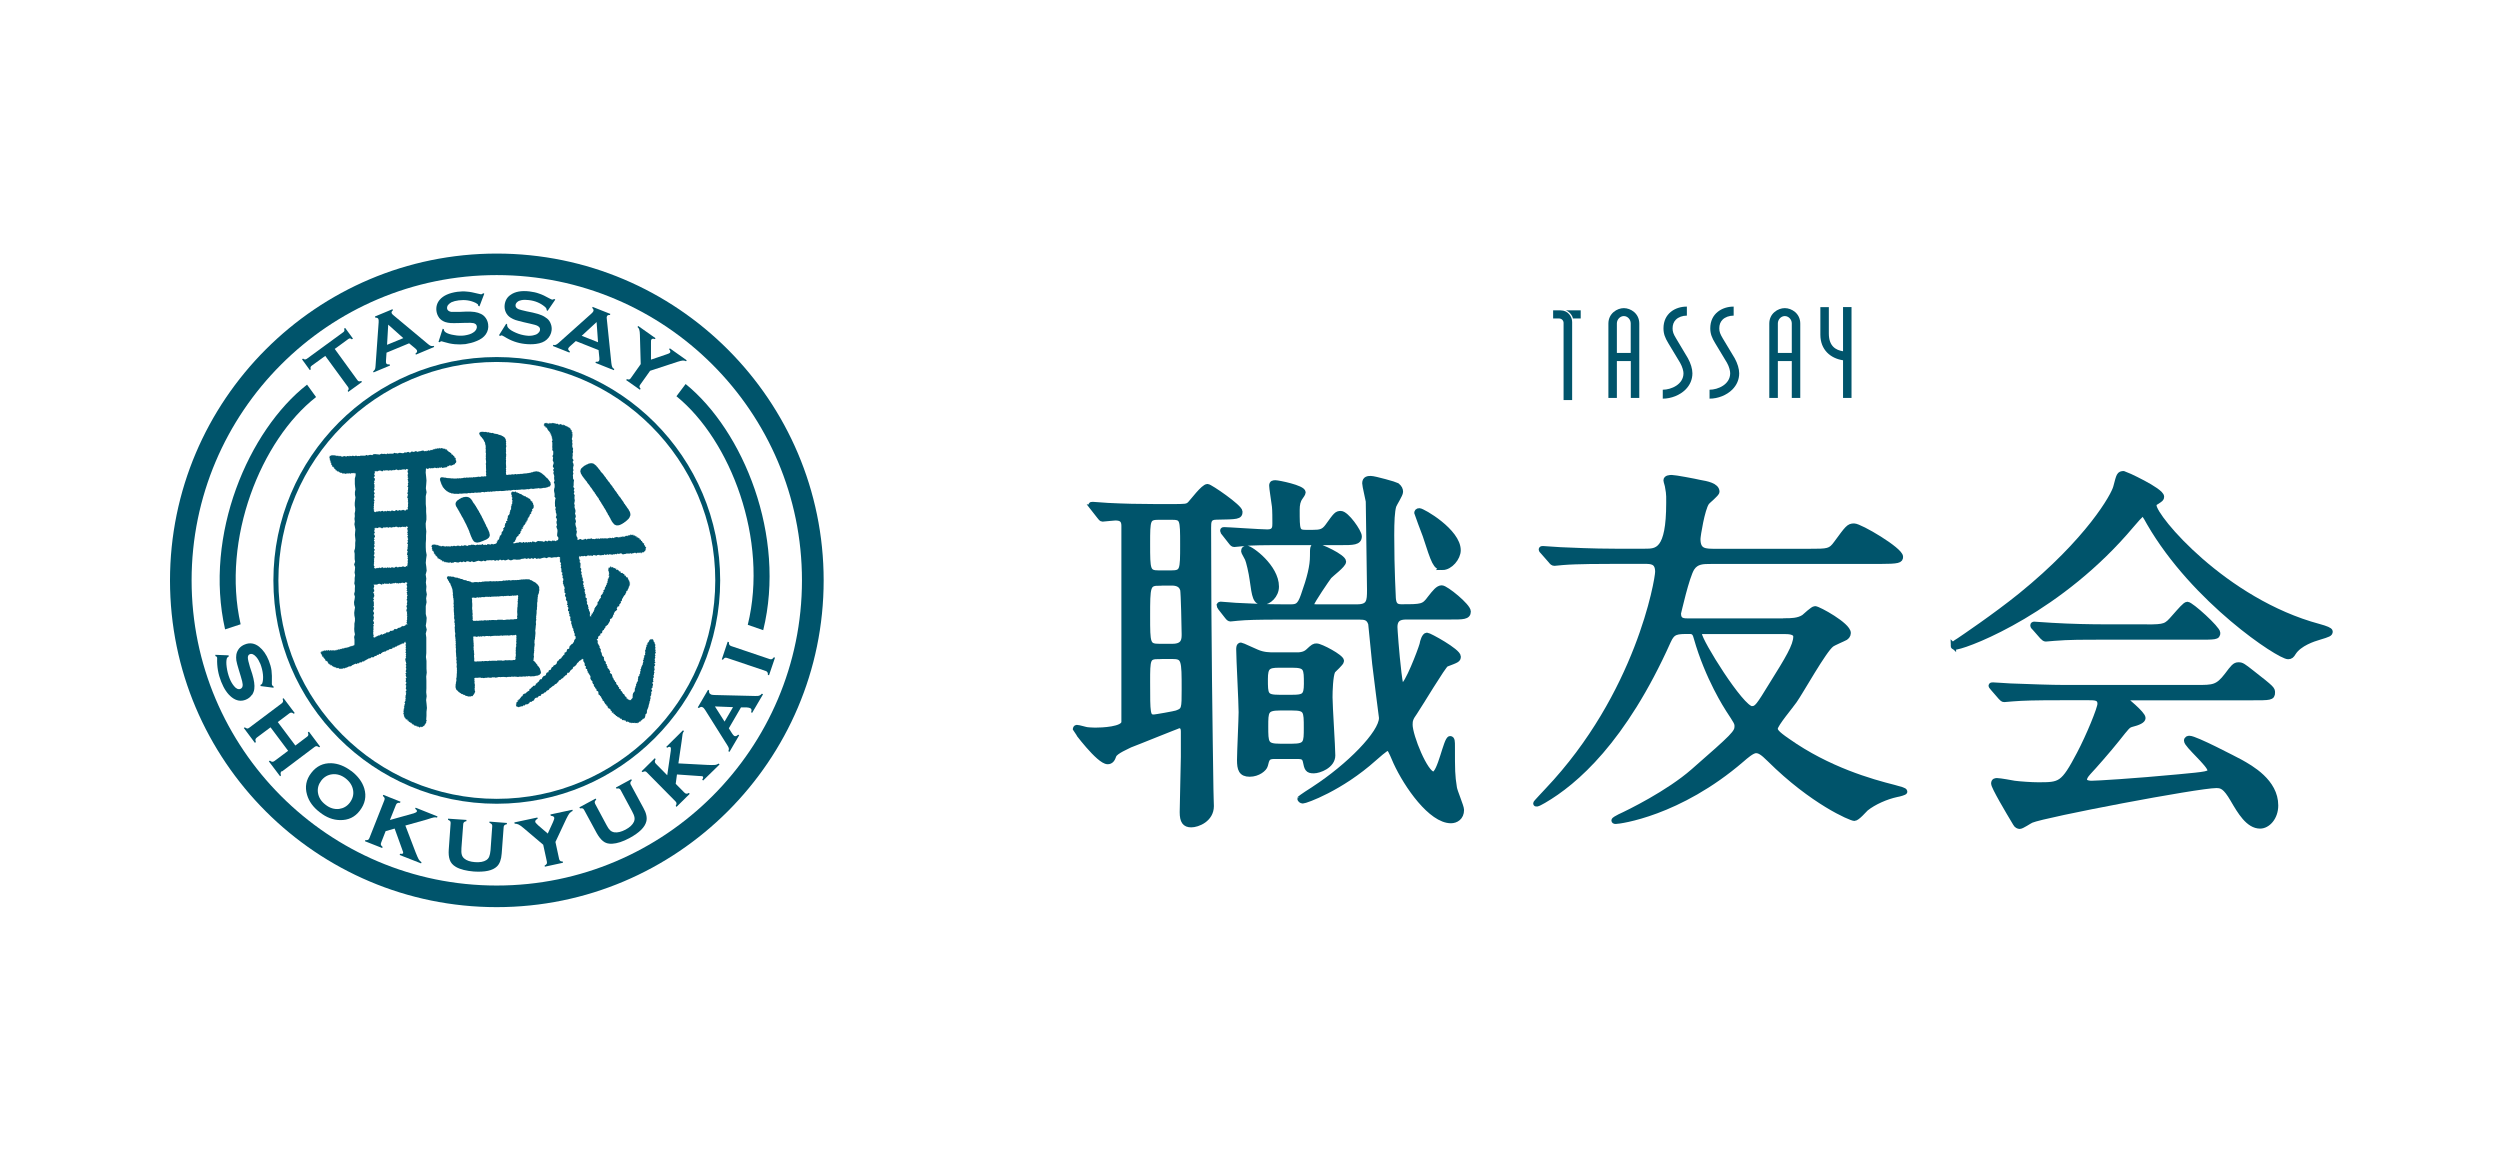 <?xml version="1.0" encoding="UTF-8"?><svg id="b" xmlns="http://www.w3.org/2000/svg" xmlns:xlink="http://www.w3.org/1999/xlink" viewBox="0 0 280 130" width="280" height="130"><defs><clipPath id="d"><rect width="280" height="130" style="fill:none; stroke-width:0px;"/></clipPath></defs><g id="c"><g style="clip-path:url(#d);"><path d="M46.48,90.58c.17.1.25.21.21.31-.04.07-.15.14-.34.2l-2.68.75.68-1.7c.04-.1.09-.16.16-.19.07-.04.16-.05.29-.03l.06-.13-1.94-.77-.04.13c.1.09.16.16.19.22.02.08.02.15-.02.25l-1.68,4.25c-.04.1-.09.16-.16.2-.07.03-.16.03-.29.02l-.04.13,1.93.76.04-.13c-.1-.08-.17-.16-.19-.23-.02-.07-.01-.15.03-.25l.5-1.28,1.01-.29.83,2.3c.07.19.12.31.12.34.01.04.01.07,0,.11-.03.08-.14.1-.34.07l-.05.14,2.4.94.05-.13c-.13-.08-.24-.2-.32-.33-.07-.13-.19-.38-.34-.77l-1.15-3.01,2.39-.67c.44-.15.7-.22.81-.24.11-.02.22-.01.35.02l.05-.13-2.45-.98-.05.13Z" style="fill:#00546b; stroke-width:0px;"/><path d="M54.83,92.16c.12.05.2.09.25.16.04.05.06.13.05.23l-.19,2.68c-.03.31-.08.55-.15.71-.06.16-.17.29-.32.39-.29.19-.72.27-1.26.23-.54-.04-.94-.17-1.22-.41-.14-.12-.23-.27-.27-.43-.05-.17-.06-.41-.04-.73l.2-2.67c0-.1.03-.18.09-.23.05-.06.14-.1.27-.12v-.14s-2.06-.14-2.06-.14v.13c.11.04.2.1.24.15.04.06.06.13.05.24l-.21,2.95c-.03.44,0,.81.11,1.13.11.34.34.6.7.81.49.28,1.17.44,2,.51,1.24.08,2.11-.1,2.59-.57.31-.3.48-.77.53-1.44l.22-2.95c0-.1.03-.17.09-.23.05-.05.14-.08.27-.11v-.14s-1.95-.15-1.95-.15v.14Z" style="fill:#00546b; stroke-width:0px;"/><path d="M61.65,91.24l.04.13c.23.02.36.08.39.22.01.08-.03.24-.15.5l-.58,1.27-1.07-.92c-.2-.19-.32-.32-.33-.38-.03-.14.06-.26.27-.36l-.03-.14-2.58.55.03.14c.16,0,.31.03.45.1.13.06.32.2.57.41l2.18,1.85.41,1.89c.02.11.02.2-.03.26-.03.06-.11.13-.22.18l.02.13,2.03-.44-.02-.14c-.13,0-.23-.02-.29-.08-.06-.04-.1-.11-.12-.21l-.41-1.9,1.22-2.6c.14-.28.25-.48.34-.6.1-.11.22-.21.37-.27l-.03-.14-2.46.53Z" style="fill:#00546b; stroke-width:0px;"/><path d="M70.64,87.88c-.04-.09-.06-.17-.04-.24.01-.07.07-.15.16-.24l-.06-.13-1.72.93.07.13c.14-.04.23-.04.3,0,.06.02.13.08.17.17l1.27,2.36c.15.28.24.49.27.68.03.17.01.33-.06.5-.16.34-.46.62-.94.88-.48.25-.89.35-1.25.3-.17-.03-.33-.09-.47-.22-.13-.12-.27-.31-.41-.59l-1.27-2.37c-.05-.09-.06-.18-.05-.24.01-.07.07-.15.17-.24l-.07-.12-1.82.98.07.12c.13-.02.22-.02.29,0,.07.02.12.08.17.17l1.41,2.6c.22.39.45.69.7.89.27.23.61.32,1.02.3.57-.03,1.22-.24,1.96-.64,1.1-.6,1.72-1.21,1.88-1.87.1-.41,0-.92-.33-1.5l-1.41-2.6Z" style="fill:#00546b; stroke-width:0px;"/><polygon points="51.68 55.76 51.65 55.78 51.62 55.8 51.59 55.83 51.55 55.84 51.52 55.85 51.5 55.87 51.46 55.89 51.44 55.9 51.41 55.93 51.38 55.95 51.36 55.96 51.34 55.98 51.31 56 51.28 56 51.27 56.03 51.26 56.04 51.22 56.05 51.21 56.07 51.19 56.09 51.17 56.1 51.16 56.12 51.15 56.14 51.14 56.16 51.12 56.18 51.11 56.2 51.09 56.2 51.07 56.22 51.08 56.24 51.07 56.26 51.06 56.28 51.05 56.29 51.05 56.31 51.03 56.32 51.03 56.34 51.04 56.36 51.03 56.37 51.01 56.39 51.03 56.41 51.03 56.43 51.02 56.44 51.02 56.46 51.02 56.48 51.02 56.5 51.03 56.51 51.04 56.53 51.04 56.55 51.04 56.57 51.04 56.59 51.05 56.6 51.05 56.62 51.06 56.64 51.08 56.66 51.08 56.69 51.08 56.7 51.09 56.72 51.1 56.74 51.12 56.76 51.14 56.77 51.15 56.8 51.15 56.82 51.18 56.84 51.17 56.86 51.2 56.88 51.2 56.9 51.24 56.95 51.26 57.01 51.29 57.05 51.32 57.09 51.35 57.14 51.37 57.2 51.4 57.24 51.44 57.28 51.45 57.34 51.48 57.39 51.51 57.44 51.54 57.48 51.56 57.53 51.59 57.57 51.62 57.62 51.63 57.67 51.67 57.72 51.69 57.76 51.71 57.81 51.74 57.86 51.77 57.9 51.8 57.95 51.82 58 51.86 58.04 51.88 58.08 51.89 58.14 51.92 58.18 51.95 58.22 51.97 58.27 52 58.31 52.02 58.36 52.04 58.42 52.06 58.46 52.09 58.5 52.11 58.55 52.13 58.59 52.16 58.64 52.18 58.69 52.21 58.73 52.23 58.78 52.25 58.83 52.27 58.87 52.3 58.93 52.31 58.97 52.34 59.02 52.36 59.06 52.38 59.11 52.4 59.16 52.43 59.21 52.45 59.26 52.47 59.31 52.49 59.36 52.52 59.4 52.52 59.46 52.56 59.5 52.57 59.56 52.58 59.61 52.6 59.67 52.63 59.71 52.65 59.76 52.66 59.82 52.68 59.87 52.71 59.92 52.72 59.98 52.74 60.01 52.75 60.05 52.76 60.09 52.79 60.12 52.8 60.15 52.82 60.18 52.83 60.22 52.84 60.26 52.85 60.29 52.86 60.31 52.89 60.34 52.9 60.37 52.92 60.4 52.92 60.43 52.95 60.45 52.96 60.47 52.96 60.5 52.98 60.52 52.99 60.54 53.02 60.55 53.04 60.57 53.05 60.59 53.06 60.61 53.07 60.64 53.09 60.64 53.12 60.65 53.13 60.68 53.14 60.68 53.16 60.71 53.18 60.72 53.2 60.71 53.22 60.72 53.24 60.74 53.27 60.73 53.29 60.74 53.31 60.75 53.33 60.75 53.35 60.76 53.37 60.77 53.39 60.76 53.42 60.76 53.44 60.77 53.47 60.77 53.5 60.77 53.53 60.75 53.54 60.76 53.58 60.74 53.61 60.75 53.63 60.74 53.67 60.74 53.7 60.73 53.74 60.71 53.76 60.71 53.8 60.7 53.84 60.68 53.87 60.66 53.91 60.65 53.95 60.64 53.99 60.63 54.03 60.61 54.07 60.59 54.11 60.57 54.16 60.56 54.21 60.54 54.24 60.52 54.27 60.51 54.31 60.49 54.34 60.48 54.37 60.47 54.39 60.46 54.43 60.44 54.45 60.44 54.48 60.42 54.51 60.4 54.53 60.38 54.55 60.37 54.58 60.36 54.61 60.35 54.62 60.32 54.64 60.3 54.66 60.29 54.67 60.28 54.69 60.27 54.72 60.25 54.73 60.23 54.74 60.21 54.76 60.21 54.76 60.18 54.78 60.17 54.79 60.16 54.79 60.13 54.8 60.11 54.81 60.1 54.83 60.09 54.84 60.06 54.83 60.04 54.84 60.02 54.85 60.01 54.85 60 54.86 59.96 54.85 59.94 54.86 59.93 54.85 59.91 54.85 59.89 54.86 59.86 54.84 59.84 54.84 59.82 54.83 59.78 54.82 59.76 54.82 59.74 54.82 59.71 54.81 59.68 54.81 59.65 54.79 59.63 54.8 59.6 54.78 59.57 54.77 59.54 54.75 59.51 54.73 59.49 54.72 59.46 54.71 59.42 54.71 59.38 54.7 59.35 54.66 59.32 54.65 59.29 54.63 59.25 54.63 59.21 54.6 59.18 54.57 59.13 54.56 59.06 54.52 59.01 54.48 58.97 54.46 58.91 54.44 58.85 54.42 58.8 54.4 58.75 54.37 58.7 54.34 58.65 54.31 58.59 54.29 58.54 54.27 58.49 54.25 58.43 54.21 58.39 54.18 58.34 54.16 58.29 54.16 58.23 54.11 58.19 54.09 58.14 54.08 58.09 54.04 58.04 54.01 57.99 53.99 57.95 53.98 57.89 53.95 57.85 53.92 57.8 53.91 57.75 53.87 57.71 53.85 57.66 53.82 57.62 53.79 57.57 53.77 57.52 53.76 57.47 53.72 57.43 53.69 57.39 53.66 57.35 53.65 57.29 53.63 57.25 53.6 57.21 53.57 57.17 53.55 57.12 53.51 57.09 53.5 57.04 53.47 57 53.44 56.96 53.42 56.91 53.39 56.87 53.37 56.82 53.34 56.79 53.31 56.74 53.3 56.7 53.27 56.65 53.23 56.62 53.21 56.58 53.19 56.54 53.15 56.5 53.14 56.45 53.11 56.42 53.07 56.38 53.04 56.35 53.02 56.3 52.98 56.26 52.96 56.22 52.94 56.2 52.93 56.17 52.93 56.15 52.92 56.12 52.89 56.1 52.89 56.08 52.88 56.05 52.85 56.04 52.84 56.02 52.83 56 52.82 55.97 52.8 55.96 52.8 55.94 52.77 55.93 52.75 55.9 52.74 55.89 52.73 55.87 52.71 55.85 52.7 55.85 52.68 55.83 52.66 55.81 52.65 55.79 52.64 55.78 52.62 55.77 52.6 55.76 52.59 55.76 52.57 55.74 52.55 55.73 52.53 55.73 52.51 55.71 52.49 55.71 52.48 55.7 52.46 55.69 52.44 55.67 52.42 55.67 52.4 55.67 52.38 55.65 52.37 55.67 52.33 55.67 52.32 55.64 52.29 55.65 52.27 55.66 52.25 55.65 52.22 55.65 52.2 55.64 52.18 55.65 52.16 55.65 52.13 55.65 52.11 55.64 52.09 55.67 52.06 55.65 52.04 55.67 52.01 55.67 51.98 55.67 51.96 55.67 51.92 55.68 51.89 55.69 51.87 55.7 51.84 55.71 51.81 55.73 51.79 55.73 51.75 55.75 51.73 55.75 51.68 55.76" style="fill:#00546b; stroke-width:0px;"/><polygon points="49.76 53.5 49.75 53.47 49.73 53.5 49.72 53.47 49.7 53.48 49.68 53.45 49.67 53.5 49.65 53.47 49.63 53.47 49.62 53.46 49.6 53.47 49.59 53.45 49.57 53.45 49.55 53.44 49.54 53.47 49.53 53.46 49.51 53.48 49.5 53.47 49.48 53.45 49.48 53.48 49.46 53.44 49.44 53.45 49.44 53.46 49.43 53.48 49.41 53.47 49.41 53.45 49.39 53.45 49.38 53.47 49.37 53.46 49.37 53.5 49.36 53.51 49.35 53.49 49.35 53.5 49.34 53.51 49.34 53.53 49.35 53.52 49.33 53.54 49.31 53.54 49.32 53.57 49.29 53.56 49.29 53.57 49.3 53.58 49.27 53.58 49.3 53.59 49.3 53.6 49.28 53.61 49.29 53.62 49.27 53.63 49.3 53.66 49.26 53.67 49.28 53.68 49.27 53.7 49.29 53.71 49.28 53.72 49.29 53.74 49.29 53.76 49.31 53.78 49.29 53.8 49.31 53.82 49.29 53.84 49.3 53.86 49.3 53.88 49.34 53.89 49.34 53.92 49.35 53.94 49.33 53.97 49.35 53.98 49.35 54.01 49.34 54.04 49.39 54.03 49.4 54.06 49.41 54.08 49.39 54.11 49.43 54.14 49.43 54.15 49.42 54.17 49.41 54.2 49.43 54.21 49.43 54.23 49.45 54.25 49.46 54.26 49.48 54.28 49.47 54.31 49.51 54.31 49.47 54.35 49.52 54.35 49.53 54.36 49.53 54.38 49.53 54.41 49.54 54.44 49.57 54.43 49.54 54.48 49.56 54.5 49.58 54.5 49.61 54.5 49.59 54.53 49.6 54.56 49.63 54.56 49.63 54.59 49.65 54.59 49.64 54.61 49.65 54.63 49.68 54.64 49.69 54.65 49.7 54.66 49.72 54.66 49.72 54.7 49.71 54.72 49.75 54.71 49.75 54.74 49.77 54.76 49.78 54.76 49.78 54.79 49.82 54.77 49.83 54.79 49.82 54.83 49.85 54.83 49.84 54.86 49.86 54.86 49.89 54.86 49.89 54.89 49.92 54.87 49.91 54.92 49.95 54.91 49.96 54.94 49.97 54.93 49.98 54.94 49.99 54.97 50.01 54.97 50.02 54.99 50.03 55.01 50.06 55.02 50.11 55.01 50.12 55.04 50.13 55.07 50.15 55.08 50.16 55.1 50.19 55.1 50.21 55.09 50.24 55.13 50.27 55.13 50.27 55.16 50.3 55.15 50.33 55.17 50.35 55.16 50.37 55.19 50.39 55.19 50.42 55.21 50.44 55.2 50.46 55.2 50.49 55.2 50.51 55.23 50.54 55.24 50.55 55.26 50.57 55.27 50.61 55.27 50.64 55.24 50.67 55.25 50.69 55.26 50.71 55.3 50.73 55.29 50.77 55.28 50.79 55.27 50.81 55.3 50.84 55.28 50.87 55.32 50.92 55.29 50.94 55.32 50.96 55.3 51 55.29 51.02 55.31 51.06 55.32 51.09 55.28 51.12 55.32 51.15 55.31 51.19 55.3 51.24 55.32 51.26 55.3 51.29 55.32 51.35 55.32 51.38 55.31 51.41 55.28 51.45 55.29 51.5 55.29 51.54 55.27 51.58 55.29 51.63 55.3 51.66 55.3 51.69 55.27 51.74 55.31 51.8 55.28 51.84 55.26 51.89 55.27 52.03 55.26 52.16 55.26 52.31 55.27 52.44 55.22 52.57 55.23 52.71 55.23 52.86 55.19 53 55.22 53.13 55.18 53.27 55.17 53.42 55.19 53.55 55.16 53.69 55.16 53.83 55.16 53.96 55.11 54.1 55.1 54.25 55.14 54.38 55.09 54.52 55.1 54.65 55.06 54.8 55.09 54.93 55.05 55.07 55.08 55.21 55.03 55.35 55.04 55.49 55.02 55.62 55 55.76 55.01 55.9 55 56.04 54.98 56.18 55 56.32 54.99 56.46 54.98 56.6 54.96 56.73 54.94 56.87 54.95 57.01 54.91 57.15 54.94 57.29 54.91 57.42 54.88 57.57 54.86 57.7 54.89 57.83 54.86 57.98 54.87 58.12 54.85 58.25 54.85 58.39 54.82 58.53 54.82 58.67 54.83 58.81 54.82 58.95 54.8 59.09 54.78 59.23 54.8 59.36 54.75 59.5 54.73 59.64 54.75 59.78 54.75 59.92 54.72 60.05 54.71 60.19 54.7 60.33 54.67 60.47 54.71 60.61 54.69 60.74 54.68 60.79 54.65 60.83 54.66 60.88 54.64 60.92 54.63 60.96 54.65 61 54.64 61.05 54.63 61.07 54.62 61.12 54.64 61.16 54.61 61.19 54.59 61.22 54.62 61.26 54.57 61.29 54.59 61.32 54.58 61.34 54.55 61.38 54.55 61.4 54.53 61.43 54.52 61.45 54.51 61.47 54.49 61.51 54.5 61.53 54.5 61.55 54.49 61.59 54.46 61.59 54.46 61.63 54.44 61.6 54.4 61.65 54.39 61.64 54.37 61.65 54.36 61.67 54.34 61.66 54.32 61.7 54.29 61.69 54.27 61.69 54.25 61.67 54.23 61.69 54.2 61.66 54.18 61.69 54.15 61.66 54.13 61.64 54.11 61.67 54.06 61.65 54.04 61.65 54.01 61.59 53.99 61.61 53.93 61.58 53.92 61.54 53.89 61.53 53.85 61.5 53.83 61.48 53.78 61.43 53.75 61.42 53.69 61.39 53.67 61.36 53.61 61.32 53.59 61.26 53.55 61.22 53.5 61.17 53.47 61.13 53.42 61.08 53.37 61.04 53.32 60.99 53.26 60.95 53.25 60.92 53.21 60.89 53.19 60.86 53.19 60.85 53.13 60.82 53.12 60.78 53.11 60.75 53.09 60.73 53.07 60.73 53.02 60.69 53.02 60.65 53.02 60.64 52.99 60.63 52.96 60.58 52.97 60.55 52.96 60.56 52.91 60.52 52.92 60.51 52.91 60.48 52.89 60.45 52.9 60.44 52.87 60.42 52.88 60.4 52.86 60.38 52.85 60.35 52.85 60.34 52.83 60.31 52.82 60.29 52.8 60.27 52.84 60.25 52.81 60.23 52.81 60.22 52.8 60.19 52.81 60.18 52.81 60.16 52.82 60.14 52.82 60.13 52.8 60.1 52.78 60.09 52.78 60.06 52.78 60.05 52.8 60.02 52.78 60.01 52.79 59.99 52.79 59.98 52.8 59.96 52.81 59.94 52.83 59.91 52.79 59.9 52.8 59.88 52.8 59.87 52.84 59.84 52.82 59.83 52.85 59.81 52.84 59.79 52.83 59.76 52.83 59.74 52.84 59.73 52.86 59.71 52.86 59.69 52.86 59.68 52.89 59.65 52.86 59.63 52.9 59.61 52.9 59.6 52.92 59.58 52.89 59.56 52.89 59.53 52.89 59.52 52.9 59.5 52.93 59.49 52.92 59.47 52.94 59.45 52.94 59.43 52.94 59.41 52.95 59.39 52.95 59.37 52.94 59.35 52.94 59.34 52.97 59.32 52.95 59.3 52.96 59.28 52.98 59.27 52.96 59.25 52.98 59.23 52.98 59.2 52.98 59.19 52.99 59.16 52.97 59.15 53 59.14 52.98 59.12 52.99 59.09 52.99 59.07 52.99 59.06 53.02 59.04 53 59.02 53 59 53.04 58.99 53 58.96 53.02 58.94 53 58.93 53.04 58.9 53.02 58.88 53 58.86 53.04 58.85 53.04 58.81 53.02 58.8 53.02 58.78 53.03 58.76 53.03 58.74 53.02 58.72 53.05 58.69 53.03 58.67 53.03 58.65 53.04 58.62 53.03 58.61 53.07 58.58 53.06 58.56 53.08 58.54 53.06 58.53 53.05 58.5 53.08 58.47 53.05 58.46 53.09 58.42 53.06 58.4 53.08 58.39 53.07 58.35 53.08 58.32 53.06 58.3 53.08 58.28 53.08 58.25 53.08 58.22 53.07 58.2 53.1 58.17 53.1 58.15 53.1 58.12 53.1 58.09 53.09 58.06 53.09 58.04 53.11 58.01 53.1 57.99 53.12 57.96 53.11 57.94 53.08 57.91 53.12 57.88 53.11 57.86 53.12 57.83 53.13 57.81 53.13 57.78 53.1 57.75 53.09 57.72 53.09 57.7 53.1 57.67 53.12 57.64 53.11 57.62 53.11 57.6 53.13 57.57 53.13 57.54 53.15 57.51 53.13 57.49 53.15 57.46 53.11 57.43 53.13 57.41 53.11 57.38 53.14 57.36 53.13 57.33 53.12 57.3 53.12 57.29 53.17 57.26 53.15 57.22 53.14 57.2 53.17 57.17 53.16 57.15 53.17 57.12 53.16 57.09 53.16 57.07 53.15 57.05 53.15 57.02 53.17 56.99 53.17 56.96 53.17 56.94 53.15 56.91 53.18 56.89 53.19 56.86 53.19 56.83 53.18 56.81 53.2 56.78 53.18 56.76 53.16 56.73 53.18 56.7 53.16 56.66 53.19 56.68 53.13 56.67 53.07 56.68 53.01 56.66 52.95 56.66 52.9 56.7 52.83 56.67 52.78 56.67 52.71 56.66 52.66 56.7 52.6 56.67 52.54 56.65 52.48 56.67 52.42 56.7 52.38 56.67 52.3 56.69 52.26 56.69 52.19 56.68 52.14 56.67 52.07 56.68 52.02 56.65 51.95 56.68 51.89 56.67 51.84 56.66 51.78 56.68 51.73 56.67 51.66 56.67 51.61 56.69 51.54 56.66 51.49 56.65 51.43 56.69 51.36 56.66 51.31 56.66 51.25 56.67 51.2 56.68 51.13 56.7 51.07 56.68 51.01 56.69 50.96 56.7 50.9 56.68 50.84 56.68 50.79 56.65 50.72 56.67 50.66 56.7 50.61 56.67 50.55 56.66 50.49 56.69 50.43 56.68 50.37 56.67 50.31 56.65 50.25 56.68 50.2 56.66 50.14 56.69 50.08 56.7 50.02 56.7 49.96 56.69 49.9 56.69 49.84 56.65 49.79 56.7 49.73 56.69 49.67 56.66 49.61 56.66 49.55 56.7 49.5 56.69 49.43 56.66 49.41 56.69 49.39 56.66 49.38 56.65 49.36 56.67 49.33 56.66 49.31 56.64 49.29 56.64 49.28 56.64 49.26 56.67 49.23 56.66 49.21 56.64 49.2 56.61 49.19 56.61 49.17 56.59 49.16 56.6 49.14 56.59 49.12 56.6 49.08 56.58 49.09 56.56 49.08 56.57 49.04 56.55 49.02 56.51 49.04 56.53 49 56.48 49 56.49 48.97 56.47 48.95 56.44 48.96 56.44 48.93 56.41 48.92 56.39 48.9 56.37 48.9 56.35 48.89 56.33 48.88 56.32 48.84 56.29 48.85 56.27 48.84 56.24 48.83 56.22 48.81 56.2 48.8 56.18 48.78 56.16 48.76 56.12 48.78 56.1 48.75 56.08 48.75 56.04 48.75 56.03 48.71 55.99 48.7 55.96 48.71 55.93 48.71 55.89 48.71 55.85 48.69 55.84 48.66 55.79 48.66 55.77 48.63 55.74 48.63 55.7 48.62 55.65 48.62 55.62 48.61 55.59 48.61 55.55 48.57 55.51 48.6 55.47 48.59 55.44 48.57 55.37 48.57 55.3 48.54 55.24 48.51 55.17 48.49 55.11 48.48 55.05 48.51 54.98 48.48 54.92 48.48 54.87 48.44 54.8 48.47 54.75 48.43 54.7 48.4 54.65 48.42 54.59 48.42 54.54 48.42 54.49 48.39 54.44 48.37 54.41 48.37 54.35 48.38 54.31 48.36 54.28 48.39 54.22 48.38 54.2 48.37 54.15 48.39 54.13 48.34 54.09 48.37 54.05 48.36 54.02 48.35 53.99 48.36 53.95 48.37 53.94 48.37 53.9 48.36 53.87 48.37 53.84 48.37 53.83 48.37 53.81 48.4 53.78 48.4 53.77 48.44 53.76 48.43 53.74 48.43 53.73 48.44 53.73 48.45 53.71 48.47 53.68 48.46 53.67 48.47 53.68 48.5 53.68 48.52 53.69 48.53 53.68 48.54 53.67 48.56 53.67 48.58 53.69 48.6 53.69 48.63 53.69 48.66 53.74 48.65 53.71 48.7 53.75 48.71 53.74 48.74 53.76 48.77 53.81 48.78 53.79 48.83 53.82 48.85 53.85 48.88 53.87 48.91 53.89 48.94 53.93 48.93 53.93 48.97 53.94 48.99 53.96 48.99 53.98 49.01 53.98 49.04 53.99 49.06 54.02 49.09 54.05 49.08 54.03 49.13 54.08 49.12 54.07 49.15 54.1 49.16 54.12 49.18 54.12 49.22 54.13 49.23 54.14 49.26 54.16 49.26 54.15 49.29 54.18 49.3 54.19 49.33 54.2 49.35 54.2 49.37 54.23 49.38 54.2 49.41 54.23 49.43 54.24 49.45 54.24 49.47 54.27 49.47 54.29 49.5 54.28 49.52 54.3 49.53 54.31 49.53 54.32 49.57 54.32 49.59 54.31 49.62 54.3 49.64 54.32 49.66 54.33 49.67 54.36 49.69 54.36 49.69 54.36 49.71 54.34 49.74 54.33 49.76 54.35 49.78 54.35 49.79 54.37 49.81 54.38 49.83 54.38 49.84 54.39 49.85 54.38 49.88 54.37 49.9 54.4 49.91 54.4 49.92 54.39 49.94 54.4 49.96 54.38 49.98 54.41 50 54.42 50.01 54.41 50.02 54.38 50.05 54.38 50.05 54.42 50.08 54.4 50.12 54.38 50.18 54.39 50.23 54.4 50.28 54.41 50.33 54.41 50.38 54.41 50.43 54.4 50.49 54.4 50.54 54.4 50.59 54.4 50.64 54.39 50.69 54.43 50.74 54.42 50.79 54.43 50.84 54.43 50.89 54.4 50.94 54.4 50.99 54.43 51.05 54.43 51.09 54.39 51.15 54.41 51.2 54.43 51.25 54.42 51.3 54.41 51.35 54.39 51.39 54.43 51.46 54.4 51.5 54.43 51.55 54.43 51.61 54.44 51.65 54.44 51.72 54.44 51.76 54.44 51.81 54.44 51.87 54.41 51.91 54.41 51.96 54.42 52.02 54.42 52.06 54.44 52.12 54.43 52.16 54.42 52.22 54.44 52.27 54.43 52.32 54.43 52.38 54.44 52.42 54.44 52.47 54.42 52.53 54.45 52.57 54.44 52.63 54.45 52.68 54.45 52.73 54.41 52.78 54.43 52.83 54.46 52.88 54.43 52.93 54.45 52.99 54.45 53.03 54.45 53.09 54.44 53.14 54.42 53.18 54.46 53.23 54.47 53.29 54.44 53.34 54.4 53.36 54.35 53.34 54.3 53.37 54.26 53.34 54.21 53.33 54.16 53.37 54.12 53.39 54.07 53.38 54.02 53.35 53.98 53.35 53.92 53.36 53.88 53.38 53.84 53.4 53.79 53.4 53.75 53.41 53.69 53.41 53.64 53.38 53.6 53.39 53.55 53.4 53.51 53.41 53.46 53.4 53.42 53.44 53.36 53.4 53.33 53.45 53.27 53.43 53.22 53.45 53.18 53.43 53.13 53.46 53.09 53.46 53.04 53.43 52.99 53.45 52.95 53.47 52.9 53.48 52.86 53.48 52.8 53.47 52.75 53.45 52.71 53.47 52.67 53.5 52.62 53.46 52.57 53.48 52.53 53.48 52.47 53.48 52.43 53.51 52.38 53.5 52.33 53.48 52.29 53.47 52.25 53.48 52.2 53.51 52.15 53.49 52.1 53.54 52.06 53.5 52.01 53.5 51.95 53.5 51.92 53.53 51.87 53.53 51.82 53.54 51.77 53.56 51.73 53.54 51.68 53.57 51.63 53.55 51.59 53.58 51.54 53.58 51.49 53.55 51.45 53.59 51.43 53.56 51.39 53.56 51.37 53.58 51.34 53.6 51.31 53.59 51.27 53.57 51.26 53.59 51.23 53.56 51.21 53.57 51.17 53.59 51.14 53.6 51.12 53.59 51.09 53.6 51.06 53.59 51.04 53.6 51.01 53.58 50.98 53.61 50.95 53.59 50.93 53.6 50.9 53.59 50.87 53.61 50.84 53.58 50.83 53.61 50.79 53.58 50.76 53.59 50.74 53.6 50.71 53.57 50.69 53.59 50.67 53.57 50.64 53.58 50.62 53.58 50.59 53.59 50.55 53.58 50.53 53.57 50.51 53.58 50.48 53.57 50.45 53.57 50.43 53.55 50.4 53.56 50.38 53.56 50.34 53.55 50.32 53.57 50.3 53.55 50.27 53.55 50.25 53.52 50.22 53.56 50.2 53.57 50.17 53.54 50.15 53.52 50.12 53.56 50.09 53.55 50.07 53.53 50.06 53.52 50.01 53.53 49.99 53.53 49.96 53.53 49.95 53.49 49.93 53.51 49.91 53.47 49.87 53.52 49.85 53.5 49.82 53.49 49.8 53.49 49.76 53.5" style="fill:#00546b; stroke-width:0px;"/><polygon points="68.38 58.12 68.39 58.15 68.41 58.19 68.43 58.23 68.46 58.26 68.47 58.3 68.5 58.33 68.5 58.37 68.53 58.39 68.55 58.43 68.57 58.45 68.59 58.48 68.61 58.52 68.64 58.53 68.64 58.57 68.67 58.58 68.7 58.6 68.71 58.63 68.72 58.67 68.76 58.67 68.76 58.7 68.78 58.73 68.81 58.73 68.83 58.74 68.85 58.76 68.87 58.77 68.89 58.79 68.91 58.78 68.94 58.81 68.96 58.81 68.98 58.82 69.01 58.83 69.03 58.84 69.04 58.85 69.07 58.84 69.09 58.84 69.11 58.84 69.15 58.83 69.18 58.85 69.2 58.85 69.23 58.84 69.24 58.84 69.27 58.83 69.31 58.83 69.34 58.81 69.37 58.82 69.4 58.8 69.43 58.79 69.46 58.77 69.49 58.78 69.52 58.74 69.56 58.74 69.58 58.71 69.63 58.7 69.66 58.69 69.7 58.67 69.73 58.64 69.76 58.6 69.8 58.58 69.85 58.58 69.88 58.54 69.92 58.51 69.96 58.48 70.01 58.46 70.04 58.41 70.09 58.4 70.12 58.37 70.14 58.34 70.18 58.31 70.21 58.29 70.24 58.26 70.27 58.24 70.29 58.21 70.31 58.19 70.33 58.16 70.36 58.15 70.39 58.13 70.4 58.09 70.43 58.07 70.44 58.05 70.46 58.02 70.47 57.99 70.49 57.98 70.5 57.96 70.52 57.94 70.52 57.91 70.53 57.89 70.55 57.86 70.54 57.83 70.57 57.81 70.56 57.79 70.58 57.77 70.6 57.75 70.59 57.73 70.6 57.71 70.61 57.69 70.6 57.67 70.61 57.65 70.6 57.62 70.61 57.6 70.59 57.57 70.61 57.55 70.6 57.52 70.58 57.51 70.58 57.5 70.58 57.46 70.57 57.44 70.58 57.41 70.56 57.39 70.55 57.37 70.55 57.35 70.55 57.32 70.52 57.3 70.52 57.27 70.51 57.26 70.48 57.24 70.48 57.21 70.46 57.18 70.44 57.16 70.43 57.13 70.42 57.12 70.4 57.09 70.4 57.05 70.38 57.02 70.36 57 70.33 56.98 70.32 56.96 70.3 56.93 70.28 56.9 70.22 56.83 70.19 56.76 70.13 56.69 70.08 56.61 70.02 56.55 69.99 56.46 69.91 56.4 69.87 56.33 69.84 56.24 69.78 56.16 69.73 56.1 69.68 56.02 69.63 55.95 69.57 55.88 69.53 55.8 69.48 55.72 69.41 55.67 69.37 55.59 69.3 55.52 69.25 55.44 69.22 55.37 69.15 55.3 69.1 55.23 69.06 55.15 69.01 55.08 68.95 55.01 68.89 54.94 68.84 54.86 68.79 54.79 68.75 54.71 68.7 54.65 68.63 54.58 68.59 54.49 68.55 54.42 68.48 54.36 68.43 54.28 68.37 54.22 68.32 54.15 68.28 54.06 68.22 54 68.16 53.94 68.11 53.86 68.05 53.79 68.01 53.72 67.95 53.65 67.89 53.59 67.85 53.49 67.8 53.44 67.74 53.37 67.69 53.3 67.64 53.23 67.59 53.16 67.53 53.08 67.48 53.02 67.41 52.96 67.36 52.9 67.3 52.83 67.25 52.77 67.21 52.68 67.15 52.62 67.09 52.55 67.04 52.48 66.99 52.43 66.94 52.35 66.91 52.32 66.9 52.3 66.88 52.29 66.87 52.27 66.83 52.26 66.83 52.22 66.8 52.21 66.79 52.18 66.78 52.15 66.75 52.15 66.74 52.13 66.72 52.12 66.7 52.1 66.68 52.08 66.65 52.07 66.65 52.04 66.63 52.04 66.62 52.02 66.6 52.02 66.57 52.02 66.56 52 66.55 51.97 66.53 51.96 66.5 51.95 66.49 51.94 66.47 51.92 66.45 51.93 66.44 51.92 66.42 51.9 66.39 51.91 66.38 51.89 66.36 51.89 66.34 51.9 66.32 51.89 66.29 51.88 66.28 51.88 66.25 51.88 66.24 51.89 66.21 51.88 66.19 51.89 66.17 51.88 66.15 51.9 66.12 51.88 66.1 51.88 66.08 51.9 66.05 51.9 66.03 51.9 66 51.91 65.98 51.92 65.96 51.92 65.93 51.92 65.89 51.94 65.87 51.96 65.85 51.97 65.81 51.98 65.79 52.01 65.76 52.01 65.72 52.03 65.7 52.04 65.67 52.04 65.63 52.05 65.6 52.09 65.57 52.12 65.53 52.12 65.5 52.14 65.47 52.15 65.45 52.18 65.42 52.18 65.4 52.21 65.36 52.24 65.35 52.26 65.32 52.26 65.3 52.28 65.28 52.3 65.25 52.31 65.24 52.34 65.22 52.36 65.21 52.39 65.17 52.39 65.17 52.42 65.14 52.42 65.12 52.43 65.11 52.45 65.1 52.47 65.09 52.5 65.08 52.52 65.07 52.53 65.05 52.55 65.06 52.56 65.05 52.59 65.03 52.6 65.01 52.63 65.01 52.64 65.02 52.66 65.03 52.68 65.01 52.69 65.02 52.71 65 52.73 65.01 52.76 64.99 52.77 65 52.8 64.99 52.8 65 52.83 65.02 52.86 65.02 52.88 65.03 52.9 65.03 52.92 65.03 52.94 65.04 52.95 65.03 52.98 65.05 53 65.07 53.02 65.06 53.06 65.08 53.07 65.09 53.09 65.11 53.11 65.13 53.14 65.13 53.16 65.15 53.18 65.15 53.21 65.18 53.23 65.18 53.25 65.21 53.28 65.21 53.32 65.24 53.34 65.25 53.35 65.28 53.38 65.3 53.42 65.35 53.48 65.4 53.56 65.46 53.62 65.51 53.71 65.57 53.75 65.61 53.84 65.68 53.9 65.73 53.96 65.77 54.05 65.82 54.12 65.88 54.19 65.93 54.25 65.99 54.32 66.04 54.4 66.09 54.47 66.13 54.55 66.19 54.61 66.25 54.67 66.29 54.76 66.35 54.82 66.38 54.9 66.45 54.97 66.49 55.05 66.55 55.11 66.61 55.18 66.63 55.27 66.7 55.32 66.74 55.4 66.78 55.49 66.85 55.54 66.89 55.62 66.94 55.7 67.01 55.76 67.05 55.84 67.08 55.92 67.12 56 67.18 56.06 67.22 56.14 67.26 56.21 67.32 56.28 67.36 56.37 67.4 56.44 67.46 56.52 67.5 56.59 67.54 56.66 67.6 56.73 67.63 56.82 67.68 56.89 67.73 56.96 67.77 57.03 67.82 57.11 67.87 57.19 67.9 57.26 67.94 57.35 68 57.42 68.04 57.49 68.07 57.58 68.11 57.66 68.17 57.73 68.22 57.8 68.24 57.88 68.29 57.95 68.34 58.03 68.38 58.12" style="fill:#00546b; stroke-width:0px;"/><polygon points="72.33 72.59 72.34 72.71 72.26 72.81 72.25 72.93 72.29 73.05 72.24 73.15 72.27 73.28 72.24 73.38 72.1 73.45 72.19 73.58 72.11 73.67 72.09 73.77 72.09 73.88 72 73.96 72.07 74.08 72.03 74.18 72 74.27 71.98 74.37 71.97 74.47 71.9 74.54 71.87 74.63 71.83 74.73 71.8 74.81 71.8 74.91 71.71 74.97 71.78 75.09 71.7 75.16 71.72 75.26 71.68 75.35 71.71 75.44 71.59 75.51 71.65 75.61 71.58 75.68 71.51 75.75 71.49 75.83 71.46 75.91 71.48 76.01 71.43 76.09 71.47 76.19 71.42 76.25 71.42 76.34 71.3 76.4 71.37 76.5 71.27 76.56 71.25 76.64 71.22 76.72 71.26 76.82 71.17 76.88 71.17 76.96 71.15 77.05 71.1 77.12 71.09 77.2 71.12 77.3 71.07 77.37 71.07 77.46 70.99 77.52 70.95 77.59 70.9 77.66 70.89 77.75 70.85 77.82 70.87 77.93 70.85 78 70.86 78.11 70.84 78.17 70.77 78.26 70.72 78.22 70.73 78.25 70.72 78.25 70.78 78.28 70.75 78.29 70.75 78.3 70.73 78.29 70.73 78.31 70.72 78.3 70.73 78.34 70.75 78.33 70.7 78.3 70.67 78.34 70.71 78.42 70.7 78.39 70.68 78.39 70.72 78.37 70.68 78.42 70.66 78.38 70.66 78.41 70.64 78.42 70.63 78.41 70.63 78.38 70.64 78.44 70.61 78.42 70.62 78.42 70.6 78.36 70.58 78.46 70.59 78.43 70.56 78.36 70.57 78.41 70.55 78.4 70.54 78.37 70.54 78.4 70.53 78.42 70.52 78.35 70.51 78.43 70.5 78.45 70.5 78.35 70.49 78.37 70.46 78.47 70.47 78.44 70.46 78.43 70.45 78.34 70.46 78.34 70.46 78.35 70.47 78.34 70.41 78.37 70.41 78.44 70.41 78.35 70.34 78.41 70.38 78.39 70.37 78.36 70.39 78.32 70.36 78.36 70.37 78.31 70.3 78.38 70.36 78.32 70.29 78.34 70.34 78.26 70.28 78.31 70.3 78.3 70.33 78.25 70.3 78.26 70.19 78.25 70.17 78.12 70.14 78.05 70.02 78 69.97 77.92 69.95 77.81 69.87 77.75 69.78 77.69 69.73 77.6 69.69 77.52 69.63 77.42 69.52 77.37 69.53 77.24 69.44 77.17 69.32 77.12 69.35 76.98 69.24 76.93 69.23 76.79 69.13 76.73 69.06 76.65 69.01 76.55 69.01 76.42 68.89 76.36 68.86 76.24 68.77 76.16 68.72 76.06 68.69 75.94 68.6 75.86 68.59 75.74 68.55 75.63 68.52 75.51 68.4 75.43 68.3 75.35 68.36 75.19 68.27 75.1 68.23 74.99 68.14 74.89 68.03 74.8 68.06 74.66 67.96 74.57 67.97 74.42 67.84 74.34 67.86 74.2 67.81 74.08 67.69 74 67.66 73.86 67.63 73.73 67.64 73.6 67.51 73.51 67.44 73.4 67.4 73.27 67.39 73.13 67.31 73.02 67.27 72.9 67.3 72.75 67.22 72.63 67.14 72.51 67.16 72.37 67.06 72.26 67.01 72.13 66.93 72.02 66.95 71.87 66.93 71.73 66.82 71.61 66.94 71.56 67 71.48 66.98 71.33 67.05 71.27 67.12 71.19 67.25 71.16 67.22 71.02 67.29 70.94 67.43 70.91 67.45 70.8 67.46 70.68 67.52 70.6 67.63 70.55 67.66 70.45 67.72 70.37 67.8 70.3 67.8 70.17 67.9 70.12 67.96 70.04 68.06 69.98 68.12 69.89 68.17 69.79 68.23 69.71 68.27 69.62 68.33 69.53 68.31 69.39 68.37 69.32 68.5 69.26 68.57 69.18 68.6 69.08 68.68 69.01 68.65 68.86 68.79 68.82 68.75 68.66 68.83 68.6 68.87 68.49 68.97 68.43 69.05 68.35 69.13 68.28 69.07 68.12 69.14 68.03 69.18 67.93 69.34 67.9 69.36 67.79 69.38 67.67 69.47 67.59 69.55 67.51 69.51 67.36 69.63 67.31 69.66 67.2 69.66 67.08 69.75 67 69.79 66.89 69.85 66.8 69.9 66.7 70.01 66.63 70.04 66.52 70.1 66.42 70.15 66.32 70.15 66.2 70.29 66.14 70.31 66.02 70.37 65.92 70.43 65.83 70.41 65.79 70.46 65.81 70.39 65.76 70.41 65.74 70.42 65.73 70.4 65.7 70.49 65.74 70.45 65.69 70.44 65.68 70.48 65.66 70.48 65.64 70.52 65.63 70.48 65.61 70.53 65.62 70.5 65.57 70.53 65.56 70.48 65.52 70.48 65.49 70.51 65.49 70.54 65.48 70.59 65.47 70.55 65.45 70.53 65.43 70.6 65.4 70.52 65.37 70.55 65.36 70.5 65.35 70.55 65.31 70.48 65.31 70.49 65.27 70.59 65.24 70.53 65.23 70.58 65.21 70.48 65.2 70.5 65.18 70.52 65.13 70.46 65.11 70.45 65.11 70.51 65.04 70.46 65.05 70.45 65.02 70.4 64.98 70.39 64.99 70.45 64.89 70.35 64.95 70.37 64.87 70.33 64.84 70.37 64.76 70.29 64.84 70.35 64.72 70.32 64.68 70.24 64.69 70.21 64.67 70.17 64.64 70.11 64.64 70.13 64.55 70.1 64.53 70.03 64.52 70.07 64.42 69.95 64.48 69.94 64.39 69.93 64.34 69.89 64.28 69.82 64.28 69.76 64.23 69.71 64.16 69.6 64.18 69.53 64.15 69.5 64.08 69.48 63.98 69.37 64 69.32 63.99 69.3 63.89 69.24 63.87 69.21 63.81 69.15 63.8 69.07 63.83 69.01 63.8 69.03 63.68 68.97 63.69 68.9 63.7 68.89 63.61 68.85 63.61 68.78 63.65 68.74 63.63 68.71 63.6 68.7 63.54 68.64 63.57 68.63 63.54 68.6 63.5 68.58 63.49 68.53 63.57 68.51 63.53 68.46 63.54 68.45 63.45 68.45 63.45 68.4 63.44 68.36 63.46 68.34 63.45 68.34 63.57 68.32 63.53 68.28 63.47 68.32 63.56 68.28 63.56 68.28 63.58 68.27 63.6 68.21 63.56 68.21 63.59 68.13 63.58 68.18 63.61 68.12 63.61 68.11 63.63 68.21 63.68 68.17 63.7 68.13 63.71 68.12 63.72 68.14 63.76 68.15 63.79 68.1 63.8 68.19 63.85 68.14 63.87 68.13 63.9 68.09 63.92 68.16 63.97 68.17 64 68.21 64.03 68.17 64.06 68.2 64.1 68.22 64.12 68.19 64.14 68.21 64.17 68.23 64.19 68.23 64.21 68.24 64.24 68.16 64.27 68.22 64.29 68.17 64.3 68.23 64.32 68.17 64.36 68.24 64.39 68.16 64.4 68.25 64.42 68.26 64.44 68.15 64.46 68.14 64.48 68.22 64.53 68.2 64.54 68.25 64.55 68.22 64.58 68.26 64.6 68.18 64.63 68.14 64.65 68.21 64.69 68.2 64.69 68.23 64.71 68.14 64.73 68.22 64.78 68.12 64.79 68.13 64.79 68.11 64.79 68.08 64.81 68.08 64.87 68.16 64.92 68.17 64.93 68.08 64.89 68.06 64.94 68.05 64.98 68.11 65.02 68.06 65.02 68.1 65.07 68.02 65.06 68.05 65.08 68.05 65.12 68.04 65.14 67.99 65.13 68.08 65.21 68 65.19 68.08 65.23 68.01 65.25 68.01 65.28 67.99 65.3 67.93 65.31 67.95 65.33 67.94 65.35 68.02 65.38 67.94 65.4 67.92 65.42 67.99 65.47 67.96 65.53 67.88 65.46 67.89 65.51 67.88 65.54 67.88 65.61 67.82 65.66 67.87 65.75 67.73 65.75 67.77 65.84 67.77 65.91 67.7 65.95 67.72 66.01 67.69 66.06 67.61 66.1 67.57 66.14 67.63 66.25 67.57 66.29 67.56 66.36 67.49 66.38 67.55 66.47 67.44 66.5 67.45 66.57 67.38 66.61 67.34 66.66 67.3 66.7 67.31 66.77 67.27 66.83 67.3 66.91 67.3 66.98 67.16 66.98 67.25 67.09 67.13 67.1 67.13 67.17 67.07 67.22 67.09 67.29 67.06 67.34 66.99 67.37 66.94 67.43 66.93 67.49 66.9 67.54 66.95 67.63 66.94 67.69 66.86 67.72 66.82 67.77 66.84 67.85 66.76 67.88 66.75 67.94 66.68 67.98 66.65 68.03 66.65 68.1 66.59 68.13 66.56 68.2 66.59 68.28 66.53 68.31 66.54 68.39 66.48 68.42 66.51 68.52 66.39 68.53 66.41 68.6 66.41 68.67 66.37 68.71 66.26 68.72 66.28 68.81 66.26 68.86 66.18 68.89 66.24 69 66.2 69.04 66.16 69.02 66.06 69.02 66.05 68.96 66.12 68.87 66.04 68.82 66.09 68.73 66.07 68.65 66.08 68.59 66.01 68.53 66.05 68.45 65.96 68.4 65.98 68.32 65.95 68.26 65.92 68.19 65.86 68.14 65.95 68.04 65.83 68 65.89 67.91 65.85 67.85 65.87 67.78 65.79 67.72 65.77 67.65 65.72 67.59 65.78 67.51 65.73 67.44 65.76 67.37 65.68 67.31 65.71 67.24 65.7 67.16 65.73 67.09 65.72 67.02 65.64 66.96 65.58 66.91 65.57 66.84 65.59 66.76 65.58 66.7 65.6 66.62 65.59 66.55 65.5 66.5 65.57 66.41 65.49 66.36 65.51 66.28 65.45 66.24 65.49 66.15 65.53 66.07 65.5 66 65.39 65.96 65.45 65.88 65.47 65.81 65.34 65.75 65.36 65.69 65.38 65.61 65.39 65.55 65.29 65.49 65.36 65.41 65.28 65.37 65.36 65.28 65.35 65.2 65.35 65.14 65.32 65.08 65.24 65.03 65.26 64.94 65.3 64.89 65.24 64.81 65.28 64.75 65.23 64.7 65.27 64.67 65.16 64.66 65.16 64.61 65.24 64.54 65.15 64.54 65.16 64.49 65.18 64.44 65.22 64.41 65.15 64.38 65.11 64.34 65.13 64.3 65.12 64.27 65.07 64.24 65.15 64.18 65.09 64.17 65.17 64.1 65.15 64.06 65.05 64.05 65.12 63.99 65.09 63.96 65.07 63.93 65.05 63.88 65.06 63.86 65.09 63.8 65.12 63.75 65.11 63.72 65.08 63.68 65.07 63.65 65.03 63.61 65 63.58 65 63.55 64.98 63.5 64.97 63.46 65.04 63.42 65.06 63.37 65.03 63.34 64.94 63.3 65.04 63.25 65.02 63.22 65 63.18 65.05 63.14 65.01 63.1 64.98 63.07 65.01 63.04 64.9 63 65 62.94 64.88 62.91 64.91 62.88 65 62.82 64.99 62.79 64.92 62.76 64.89 62.72 64.89 62.68 64.92 62.65 64.94 62.59 64.84 62.58 64.85 62.52 64.89 62.48 64.82 62.46 64.86 62.41 64.87 62.36 64.89 62.32 64.84 62.24 64.96 62.34 65.06 62.32 65.16 62.27 65.27 62.3 65.37 62.29 65.47 62.25 65.57 62.3 65.67 62.3 65.77 62.24 65.87 62.2 65.98 62.24 66.08 62.23 66.18 62.22 66.28 62.24 66.39 62.26 66.48 62.15 66.58 62.18 66.69 62.2 66.79 62.24 66.89 62.17 67 62.17 67.09 62.13 67.2 62.22 67.3 62.17 67.41 62.19 67.5 62.15 67.6 62.18 67.7 62.08 67.8 62.14 67.91 62.15 68.01 62.06 68.12 62.16 68.21 62.08 68.32 62.09 68.41 62.09 68.51 62.12 68.63 62.12 68.72 62.07 68.82 62.1 68.92 62.03 69.03 62.1 69.12 62.01 69.23 62.01 69.33 62.06 69.43 61.98 69.53 61.98 69.64 62 69.73 62.09 69.84 62.08 69.95 62.05 70.05 62.05 70.14 61.99 70.24 62.02 70.35 61.96 70.45 62.05 70.55 61.95 70.65 61.98 70.75 62.02 70.86 61.96 70.95 61.96 71.05 61.92 71.15 61.9 71.27 62 71.36 61.89 71.41 61.91 71.46 61.97 71.51 61.91 71.55 61.88 71.59 61.93 71.64 61.95 71.65 61.86 71.7 61.85 71.77 61.96 71.81 61.96 71.85 61.95 71.88 61.95 71.88 61.82 71.94 61.86 71.99 61.88 72 61.86 72.05 61.86 72.09 61.87 72.1 61.81 72.15 61.84 72.13 61.75 72.19 61.8 72.19 61.75 72.2 61.71 72.24 61.71 72.29 61.73 72.27 61.68 72.27 61.64 72.29 61.63 72.25 61.59 72.29 61.58 72.33 61.57 72.38 61.56 72.3 61.51 72.29 61.5 72.3 61.47 72.31 61.44 72.32 61.43 72.34 61.4 72.38 61.36 72.37 61.33 72.33 61.31 72.33 61.27 72.3 61.25 72.26 61.22 72.23 61.22 72.27 61.14 72.21 61.14 72.22 61.07 72.18 61.06 72.13 61.04 72.14 60.97 72.16 60.89 72.08 60.89 72.1 60.81 71.99 60.83 71.98 60.77 71.97 60.7 71.9 60.68 71.92 60.58 71.79 60.6 71.8 60.51 71.78 60.43 71.66 60.45 71.66 60.4 71.62 60.39 71.65 60.31 71.63 60.28 71.54 60.33 71.56 60.25 71.55 60.23 71.48 60.25 71.47 60.23 71.41 60.26 71.42 60.19 71.41 60.14 71.38 60.14 71.32 60.21 71.3 60.19 71.36 60.07 71.28 60.1 71.25 60.12 71.24 60.08 71.23 60.02 71.18 60.08 71.15 60.1 71.16 60.02 71.13 60.05 71.15 59.98 71.1 60 71.11 59.96 71.06 59.96 71.01 60.02 71 60.03 70.99 59.98 70.98 59.97 70.95 59.98 70.94 59.92 70.94 59.9 70.93 59.88 70.88 59.9 70.85 59.96 70.85 59.99 70.84 59.87 70.81 59.88 70.79 59.94 70.78 59.87 70.76 59.96 70.73 59.87 70.71 59.92 70.71 59.9 70.67 59.91 70.65 59.87 70.64 59.87 70.63 59.87 70.6 59.88 70.58 59.89 70.58 59.98 70.55 59.95 70.52 59.92 70.51 59.98 70.47 59.93 70.47 59.92 70.45 59.98 70.43 59.9 70.41 59.96 70.4 59.98 70.37 59.98 70.37 60.02 70.33 59.93 70.34 60.05 70.29 59.97 70.27 59.99 70.26 60.04 70.26 60.08 70.21 60 70.2 60.03 70.17 60 70.17 60.05 70.14 59.99 70.12 60.02 70.1 60.02 70.08 60.02 70.07 60 70.07 60.1 70.04 60.05 70.01 60.03 70 60.12 69.99 60.12 69.92 60.04 69.95 60.13 69.92 60.08 69.9 60.15 69.89 60.11 69.88 60.14 69.85 60.09 69.85 60.15 69.8 60.05 69.78 60.11 69.76 60.06 69.74 60.1 69.72 60.06 69.7 60.08 69.7 60.19 69.67 60.13 69.66 60.15 69.62 60.12 69.61 60.11 69.58 60.11 69.57 60.13 69.53 60.09 69.53 60.19 69.49 60.1 69.47 60.16 69.46 60.23 69.44 60.15 69.41 60.12 69.39 60.19 69.37 60.2 69.34 60.16 69.32 60.23 69.3 60.17 69.27 60.19 69.24 60.13 69.23 60.21 69.19 60.17 69.17 60.16 69.14 60.15 69.12 60.13 69.1 60.19 69.08 60.14 69.04 60.14 68.98 60.17 68.91 60.18 68.84 60.17 68.78 60.27 68.7 60.26 68.63 60.21 68.57 60.24 68.5 60.28 68.43 60.26 68.37 60.25 68.29 60.21 68.23 60.3 68.15 60.26 68.09 60.29 68.02 60.32 67.95 60.28 67.89 60.33 67.81 60.27 67.75 60.33 67.68 60.27 67.61 60.3 67.54 60.32 67.47 60.29 67.4 60.27 67.34 60.34 67.26 60.26 67.2 60.36 67.12 60.34 67.06 60.3 67 60.33 66.92 60.33 66.85 60.34 66.78 60.3 66.72 60.35 66.65 60.35 66.58 60.39 66.51 60.37 66.44 60.36 66.37 60.38 66.3 60.33 66.23 60.28 66.17 60.36 66.1 60.3 66.03 60.36 65.96 60.34 65.89 60.35 65.82 60.34 65.76 60.4 65.69 60.44 65.61 60.33 65.54 60.37 65.48 60.43 65.41 60.33 65.35 60.46 65.28 60.46 65.21 60.45 65.13 60.44 65.07 60.39 65 60.36 64.93 60.43 64.86 60.36 64.8 60.46 64.73 60.49 64.67 60.42 64.69 60.25 64.58 60.07 64.54 59.89 64.58 59.71 64.61 59.53 64.54 59.35 64.57 59.17 64.51 58.99 64.46 58.81 64.44 58.62 64.51 58.44 64.48 58.26 64.41 58.08 64.49 57.88 64.47 57.71 64.4 57.52 64.45 57.33 64.45 57.14 64.39 56.96 64.34 56.78 64.37 56.59 64.31 56.4 64.35 56.22 64.38 56.03 64.34 55.84 64.34 55.66 64.37 55.47 64.26 55.28 64.34 55.09 64.26 54.91 64.34 54.72 64.21 54.54 64.25 54.34 64.25 54.15 64.26 53.97 64.29 53.79 64.18 53.59 64.18 53.41 64.16 53.23 64.22 53.03 64.16 52.85 64.23 52.66 64.18 52.48 64.2 52.29 64.25 52.11 64.21 51.91 64.13 51.74 64.24 51.54 64.12 51.36 64.12 51.18 64.15 50.99 64.13 50.8 64.19 50.62 64.15 50.44 64.19 50.26 64.11 50.08 64.09 49.9 64.12 49.71 64.08 49.54 64.11 49.35 64.04 49.17 64.09 48.99 64.11 48.82 64.12 48.64 64.08 48.61 64.12 48.59 64.14 48.55 64.08 48.54 64.03 48.52 64.05 48.49 64.14 48.46 64.14 48.42 64.04 48.41 64.06 48.4 64.05 48.37 64.02 48.35 64.03 48.32 64.01 48.3 64.09 48.27 64.05 48.24 64.03 48.21 63.96 48.22 63.99 48.18 64.01 48.14 63.92 48.17 63.93 48.12 63.97 48.09 63.93 48.08 63.85 48.07 63.89 48.05 63.89 48.02 63.86 48.01 63.89 47.94 63.82 47.97 63.84 47.91 63.75 47.96 63.76 47.92 63.77 47.85 63.74 47.87 63.66 47.9 63.7 47.83 63.64 47.86 63.66 47.79 63.6 47.85 63.6 47.78 63.57 47.77 63.53 47.78 63.49 47.77 63.47 47.76 63.45 47.73 63.42 47.72 63.4 47.68 63.33 47.74 63.34 47.68 63.29 47.67 63.28 47.62 63.25 47.59 63.21 47.63 63.16 47.67 63.13 47.58 63.1 47.54 63.04 47.62 63.01 47.63 62.98 47.54 62.93 47.62 62.9 47.57 62.87 47.51 62.83 47.48 62.75 47.52 62.68 47.53 62.6 47.57 62.53 47.52 62.47 47.47 62.4 47.45 62.33 47.46 62.26 47.5 62.23 47.4 62.13 47.46 62.09 47.38 62.03 47.37 61.97 47.42 61.92 47.35 61.86 47.4 61.8 47.41 61.75 47.4 61.69 47.42 61.65 47.42 61.62 47.39 61.58 47.34 61.53 47.44 61.49 47.45 61.43 47.44 61.39 47.42 61.35 47.44 61.33 47.44 61.27 47.35 61.25 47.39 61.23 47.32 61.19 47.41 61.17 47.44 61.14 47.35 61.13 47.42 61.07 47.35 61.05 47.39 61.05 47.44 61.02 47.38 60.98 47.41 61.02 47.48 61.01 47.51 60.95 47.41 60.93 47.48 60.97 47.53 60.94 47.5 60.91 47.51 60.88 47.53 60.91 47.54 60.97 47.56 60.94 47.57 60.97 47.57 60.88 47.64 60.95 47.63 60.9 47.67 60.96 47.68 61 47.66 61 47.71 61 47.74 61 47.78 61.05 47.78 61.09 47.78 61.13 47.79 61.11 47.87 61.12 47.91 61.21 47.87 61.24 47.88 61.19 47.96 61.27 47.92 61.28 47.98 61.29 48.02 61.29 48.08 61.29 48.09 61.35 48.09 61.37 48.11 61.37 48.15 61.38 48.19 61.39 48.22 61.45 48.21 61.44 48.26 61.47 48.27 61.52 48.28 61.46 48.36 61.54 48.33 61.48 48.4 61.6 48.35 61.63 48.41 61.57 48.47 61.55 48.48 61.58 48.52 61.57 48.53 61.65 48.53 61.7 48.54 61.68 48.58 61.67 48.61 61.63 48.66 61.73 48.65 61.73 48.67 61.74 48.7 61.74 48.74 61.76 48.75 61.72 48.8 61.74 48.82 61.83 48.83 61.78 48.86 61.74 48.9 61.83 48.91 61.8 48.94 61.83 48.95 61.76 49 61.87 49 61.79 49.04 61.88 49.04 61.8 49.09 61.84 49.09 61.89 49.11 61.82 49.14 61.8 49.17 61.88 49.17 61.88 49.21 61.88 49.23 61.85 49.25 61.82 49.26 61.85 49.29 61.82 49.31 61.86 49.34 61.92 49.35 61.88 49.38 61.8 49.4 61.86 49.56 61.86 49.73 61.86 49.9 61.85 50.06 61.87 50.23 61.85 50.4 61.97 50.57 61.96 50.73 61.96 50.9 61.87 51.08 61.95 51.25 61.92 51.41 61.91 51.6 62 51.76 62 51.93 61.93 52.12 61.92 52.29 62.05 52.45 61.94 52.64 62.03 52.8 61.97 52.98 62.03 53.15 62.08 53.33 62.06 53.49 62.07 53.68 62.11 53.84 62.03 54.04 62.11 54.2 62.12 54.38 62.12 54.56 62.07 54.74 62.05 54.92 62.07 55.09 62.11 55.27 62.12 55.45 62.1 55.62 62.23 55.79 62.18 55.97 62.16 56.16 62.15 56.33 62.16 56.51 62.16 56.69 62.25 56.86 62.19 57.04 62.25 57.21 62.25 57.39 62.32 57.56 62.33 57.74 62.25 57.93 62.35 58.09 62.38 58.27 62.32 58.45 62.34 58.63 62.39 58.8 62.31 58.98 62.36 59.15 62.43 59.32 62.44 59.5 62.42 59.67 62.4 59.85 62.4 60.03 62.53 60.19 62.54 60.36 62.47 60.51 62.42 60.5 62.34 60.52 62.27 60.62 62.19 60.59 62.11 60.56 62.04 60.53 61.96 60.58 61.88 60.53 61.8 60.58 61.73 60.64 61.65 60.58 61.57 60.58 61.49 60.55 61.41 60.56 61.34 60.64 61.26 60.63 61.18 60.59 61.1 60.55 61.02 60.63 60.95 60.66 60.87 60.69 60.79 60.59 60.71 60.68 60.63 60.59 60.55 60.61 60.47 60.62 60.4 60.6 60.32 60.59 60.24 60.61 60.16 60.62 60.09 60.68 60.01 60.72 59.93 60.74 59.85 60.67 59.78 60.69 59.69 60.63 59.62 60.65 59.54 60.76 59.46 60.7 59.39 60.69 59.3 60.75 59.23 60.7 59.15 60.74 59.08 60.77 58.99 60.73 58.92 60.71 58.84 60.75 58.77 60.8 58.68 60.7 58.6 60.71 58.53 60.77 58.45 60.79 58.37 60.74 58.29 60.73 58.22 60.73 58.14 60.72 58.06 60.79 57.98 60.77 57.9 60.8 57.83 60.78 57.75 60.83 57.67 60.82 57.59 60.87 57.5 60.85 57.51 60.72 57.59 60.7 57.64 60.65 57.71 60.62 57.69 60.52 57.74 60.47 57.77 60.42 57.77 60.34 57.83 60.29 57.83 60.22 57.86 60.16 57.93 60.13 57.93 60.06 58.03 60.04 58.05 59.97 58.12 59.94 58.08 59.84 58.18 59.83 58.23 59.79 58.26 59.71 58.29 59.67 58.31 59.6 58.28 59.51 58.37 59.49 58.36 59.41 58.46 59.39 58.39 59.27 58.43 59.22 58.57 59.23 58.53 59.12 58.52 59.05 58.64 59.04 58.6 58.93 58.64 58.88 58.69 58.83 58.75 58.8 58.78 58.73 58.8 58.67 58.88 58.63 58.83 58.53 58.94 58.51 58.99 58.45 58.95 58.36 59 58.31 59.09 58.29 59.06 58.18 59.15 58.15 59.08 58.03 59.22 58.03 59.17 57.9 59.29 57.9 59.27 57.8 59.33 57.75 59.33 57.66 59.38 57.6 59.44 57.55 59.51 57.5 59.44 57.38 59.58 57.36 59.52 57.24 59.64 57.21 59.59 57.11 59.61 57.02 59.69 56.97 59.7 56.96 59.74 56.95 59.73 56.94 59.72 56.92 59.71 56.89 59.8 56.91 59.73 56.87 59.81 56.85 59.75 56.83 59.77 56.82 59.76 56.8 59.76 56.78 59.75 56.77 59.77 56.75 59.76 56.73 59.78 56.7 59.79 56.69 59.83 56.67 59.73 56.65 59.81 56.64 59.76 56.61 59.77 56.6 59.75 56.58 59.74 56.55 59.7 56.53 59.69 56.51 59.7 56.51 59.76 56.46 59.73 56.44 59.7 56.42 59.69 56.43 59.7 56.37 59.7 56.34 59.7 56.33 59.64 56.32 59.63 56.3 59.66 56.25 59.59 56.26 59.61 56.21 59.62 56.18 59.62 56.14 59.53 56.18 59.52 56.15 59.55 56.09 59.48 56.11 59.47 56.07 59.47 56.03 59.43 56.06 59.38 56.01 59.39 55.97 59.42 55.91 59.36 55.9 59.34 55.87 59.31 55.84 59.22 55.88 59.23 55.83 59.22 55.77 59.12 55.81 59.16 55.73 59.1 55.73 59.05 55.73 59.04 55.7 58.98 55.67 58.92 55.7 58.9 55.57 58.79 55.62 58.75 55.54 58.65 55.56 58.62 55.47 58.54 55.47 58.49 55.43 58.43 55.41 58.39 55.33 58.32 55.34 58.27 55.31 58.21 55.33 58.17 55.26 58.12 55.23 58.07 55.21 58.01 55.25 58 55.15 57.93 55.17 57.89 55.18 57.85 55.15 57.82 55.11 57.79 55.09 57.75 55.07 57.71 55.02 57.67 55.08 57.65 55.13 57.61 55.1 57.58 55.09 57.58 55 57.54 55.1 57.5 55.1 57.49 55.1 57.46 55.04 57.44 55.02 57.42 55.03 57.43 55.11 57.39 55.06 57.38 55.09 57.34 55.04 57.37 55.1 57.35 55.13 57.35 55.12 57.27 55.09 57.3 55.12 57.35 55.15 57.3 55.15 57.23 55.16 57.25 55.18 57.32 55.23 57.3 55.23 57.29 55.23 57.21 55.25 57.27 55.28 57.23 55.3 57.26 55.32 57.31 55.34 57.22 55.39 57.31 55.39 57.23 55.44 57.34 55.45 57.33 55.47 57.29 55.52 57.35 55.53 57.28 55.6 57.34 55.59 57.32 55.61 57.28 55.63 57.32 55.65 57.4 55.66 57.36 55.68 57.3 55.72 57.41 55.7 57.33 55.74 57.4 55.76 57.37 55.78 57.31 55.8 57.38 55.82 57.36 55.83 57.42 55.85 57.35 55.88 57.32 55.89 57.34 55.91 57.37 55.94 57.31 55.96 57.35 55.97 57.36 56 57.36 56.02 57.4 56.04 57.41 56.06 57.4 56.08 57.41 56.1 57.31 56.12 57.41 56.14 57.4 56.18 57.39 56.18 57.36 56.2 57.36 56.22 57.43 56.26 57.36 56.27 57.36 56.28 57.33 56.3 57.35 56.33 57.35 56.35 57.35 56.37 57.4 56.4 57.36 56.42 57.37 56.45 57.31 56.45 57.27 56.45 57.37 56.51 57.26 56.52 57.29 56.54 57.3 56.56 57.24 56.56 57.33 56.6 57.33 56.62 57.27 56.64 57.26 56.66 57.26 56.68 57.33 56.71 57.21 56.71 57.25 56.74 57.22 56.74 57.24 56.79 57.2 56.8 57.25 56.82 57.23 56.84 57.27 56.87 57.23 56.93 57.25 57.01 57.22 57.06 57.17 57.12 57.15 57.18 57.1 57.24 57.15 57.32 57.1 57.37 57.07 57.43 57.11 57.51 57.04 57.55 57.02 57.62 57.05 57.67 56.93 57.72 56.89 57.77 56.87 57.84 56.89 57.9 56.85 57.95 56.91 58.04 56.8 58.07 56.82 58.15 56.78 58.2 56.85 58.28 56.78 58.34 56.68 58.37 56.68 58.44 56.7 58.52 56.69 58.57 56.58 58.61 56.59 58.67 56.55 58.74 56.58 58.81 56.51 58.86 56.56 58.95 56.53 59 56.47 59.05 56.46 59.12 56.38 59.16 56.35 59.22 56.4 59.32 56.37 59.37 56.34 59.43 56.33 59.5 56.23 59.53 56.2 59.6 56.18 59.67 56.2 59.76 56.13 59.8 56.15 59.9 56.09 59.95 56 59.99 55.95 60.04 56.01 60.16 55.9 60.2 55.91 60.28 55.91 60.36 55.86 60.44 55.73 60.47 55.74 60.54 55.73 60.63 55.62 60.67 55.66 60.78 55.59 60.84 55.55 60.9 55.48 60.89 55.4 60.94 55.32 60.92 55.24 60.99 55.16 60.94 55.09 60.9 55.01 60.96 54.93 61 54.86 60.96 54.77 60.98 54.69 60.94 54.61 60.93 54.54 61.03 54.46 61.04 54.38 61 54.3 61.03 54.22 61.02 54.15 61.04 54.07 60.94 53.98 60.96 53.91 61.02 53.83 61 53.75 61.03 53.67 60.99 53.6 61.04 53.51 60.98 53.43 61.03 53.36 61.02 53.28 61.08 53.2 61.04 53.12 61.04 53.04 61.01 52.96 61.01 52.89 61.02 52.8 61 52.73 61.03 52.65 61.08 52.57 61.05 52.5 61.03 52.42 61.14 52.34 61.13 52.25 61.12 52.18 61.09 52.1 61.07 52.02 61.06 51.95 61.14 51.86 61.09 51.79 61.15 51.71 61.08 51.63 61.13 51.55 61.17 51.48 61.17 51.39 61.08 51.31 61.16 51.23 61.1 51.16 61.13 51.08 61.18 51 61.16 50.92 61.12 50.84 61.17 50.76 61.12 50.69 61.18 50.61 61.19 50.53 61.13 50.5 61.14 50.48 61.19 50.46 61.24 50.43 61.23 50.4 61.16 50.38 61.22 50.34 61.24 50.32 61.19 50.3 61.14 50.27 61.21 50.24 61.23 50.21 61.14 50.19 61.17 50.17 61.19 50.15 61.14 50.11 61.27 50.09 61.19 50.07 61.16 50.03 61.17 50.01 61.14 49.98 61.23 49.96 61.2 49.94 61.18 49.91 61.19 49.87 61.25 49.85 61.2 49.84 61.15 49.78 61.22 49.77 61.21 49.75 61.18 49.73 61.2 49.7 61.2 49.68 61.14 49.65 61.17 49.62 61.11 49.57 61.19 49.58 61.12 49.55 61.17 49.53 61.14 49.47 61.22 49.47 61.16 49.43 61.17 49.42 61.18 49.4 61.2 49.36 61.19 49.34 61.18 49.33 61.1 49.29 61.16 49.27 61.06 49.24 61.16 49.21 61.14 49.19 61.18 49.17 61.09 49.14 61.12 49.12 61.06 49.1 61.08 49.07 61.1 49.06 61.04 49.02 61.07 49 61 48.97 61.1 48.96 61.02 48.91 61.09 48.9 61.05 48.86 61.05 48.87 60.97 48.83 61 48.78 61.04 48.77 61.06 48.77 60.95 48.74 61 48.72 61.01 48.69 61.03 48.68 60.98 48.67 61 48.65 60.92 48.63 60.98 48.61 61.02 48.6 61.04 48.58 60.96 48.56 60.96 48.54 61.02 48.54 61.03 48.52 60.94 48.52 61.02 48.5 61.03 48.5 61.03 48.46 60.98 48.44 60.94 48.47 61.05 48.48 61.05 48.44 61.03 48.44 61.02 48.42 61.04 48.36 60.99 48.36 60.99 48.41 61.06 48.35 61.04 48.4 61.09 48.37 61.07 48.37 61.08 48.37 61.09 48.4 61.12 48.36 61.1 48.35 61.11 48.34 61.12 48.37 61.14 48.32 61.15 48.29 61.17 48.31 61.18 48.35 61.18 48.36 61.2 48.33 61.22 48.32 61.24 48.37 61.25 48.33 61.27 48.4 61.28 48.39 61.3 48.4 61.3 48.4 61.33 48.43 61.34 48.41 61.33 48.33 61.42 48.34 61.41 48.4 61.42 48.4 61.44 48.36 61.49 48.38 61.5 48.39 61.52 48.37 61.55 48.5 61.54 48.43 61.58 48.39 61.62 48.41 61.65 48.42 61.64 48.45 61.69 48.5 61.68 48.45 61.72 48.55 61.69 48.51 61.75 48.52 61.77 48.58 61.74 48.56 61.8 48.54 61.84 48.59 61.83 48.6 61.86 48.6 61.87 48.59 61.91 48.64 61.92 48.58 61.96 48.59 61.99 48.6 61.99 48.67 61.99 48.66 62.02 48.67 62.04 48.69 62.05 48.65 62.09 48.74 62.08 48.74 62.1 48.76 62.11 48.76 62.13 48.76 62.16 48.78 62.15 48.79 62.2 48.81 62.21 48.76 62.25 48.82 62.25 48.83 62.27 48.9 62.24 48.81 62.32 48.87 62.31 48.93 62.29 48.93 62.3 48.95 62.32 48.94 62.36 48.97 62.35 48.97 62.4 48.94 62.44 49 62.41 49.01 62.41 49.03 62.43 48.98 62.52 49.03 62.53 49.07 62.5 49.06 62.52 49.13 62.49 49.11 62.52 49.13 62.54 49.07 62.56 49.12 62.59 49.15 62.59 49.17 62.59 49.16 62.64 49.24 62.58 49.24 62.63 49.3 62.63 49.29 62.65 49.33 62.65 49.33 62.69 49.34 62.71 49.39 62.67 49.35 62.78 49.38 62.76 49.48 62.72 49.45 62.78 49.51 62.74 49.52 62.75 49.52 62.79 49.51 62.84 49.55 62.85 49.56 62.88 49.57 62.89 49.61 62.87 49.65 62.8 49.66 62.85 49.66 62.94 49.72 62.85 49.73 62.87 49.75 62.85 49.75 62.96 49.77 62.96 49.79 62.98 49.85 62.92 49.85 62.91 49.88 62.96 49.88 63 49.93 62.9 49.93 63 49.98 62.95 50 62.95 50.02 63 50.05 63 50.08 62.97 50.1 63 50.12 63.04 50.16 62.96 50.18 62.97 50.21 63.04 50.24 63 50.26 63.01 50.3 63.07 50.32 63.03 50.34 63.01 50.38 62.95 50.42 63.07 50.44 62.95 50.48 62.95 50.52 63.05 50.55 63.03 50.58 63.07 50.62 62.99 50.66 63.02 50.68 63.01 50.73 63.05 50.77 63.05 50.81 62.97 50.98 62.94 51.18 62.99 51.37 63 51.55 62.91 51.74 62.98 51.92 62.88 52.12 62.97 52.29 62.86 52.48 62.88 52.67 62.95 52.85 62.86 53.04 62.96 53.23 62.91 53.41 62.85 53.6 62.8 53.78 62.85 53.97 62.87 54.15 62.79 54.34 62.87 54.52 62.76 54.71 62.76 54.89 62.74 55.08 62.76 55.27 62.72 55.46 62.81 55.64 62.73 55.83 62.79 56 62.67 56.2 62.76 56.38 62.7 56.57 62.77 56.75 62.72 56.94 62.65 57.13 62.75 57.32 62.74 57.5 62.66 57.68 62.66 57.87 62.69 58.06 62.68 58.24 62.67 58.43 62.59 58.61 62.58 58.8 62.53 58.99 62.6 59.17 62.52 59.36 62.6 59.54 62.51 59.72 62.6 59.91 62.48 60.1 62.6 60.28 62.54 60.47 62.58 60.66 62.52 60.84 62.47 61.02 62.45 61.22 62.52 61.4 62.42 61.58 62.41 61.77 62.47 61.96 62.43 62.14 62.41 62.33 62.42 62.52 62.36 62.7 62.4 62.76 62.42 62.68 62.49 62.68 62.54 62.78 62.56 62.67 62.62 62.77 62.65 62.71 62.71 62.7 62.74 62.76 62.78 62.69 62.83 62.71 62.87 62.74 62.92 62.78 62.96 62.74 63 62.8 63.03 62.85 63.07 62.81 63.12 62.83 63.17 62.77 63.21 62.79 63.26 62.86 63.29 62.8 63.34 62.86 63.38 62.8 63.43 62.87 63.46 62.8 63.52 62.83 63.55 62.8 63.58 62.84 63.64 62.9 63.68 62.85 63.72 62.9 63.75 62.87 63.81 62.83 63.85 62.96 63.88 62.84 63.93 62.89 63.98 62.87 64.03 62.88 64.07 62.92 64.1 63 64.12 62.95 64.18 62.98 64.22 63 64.26 62.9 64.31 62.97 64.35 62.98 64.39 63.03 64.42 62.97 64.47 63.04 64.53 63.04 64.54 63.01 64.59 63 64.65 63.04 64.68 62.98 64.71 63.06 64.77 63.07 64.78 63.09 64.82 63.1 64.9 63.09 64.91 63.09 64.96 63.07 65.01 63.1 65.04 63.02 65.1 63.08 65.21 63.03 65.32 63.1 65.42 63.12 65.52 63.15 65.63 63.21 65.72 63.23 65.82 63.24 65.94 63.19 66.04 63.23 66.15 63.23 66.26 63.22 66.37 63.35 66.46 63.31 66.57 63.27 66.68 63.31 66.79 63.37 66.89 63.43 66.98 63.37 67.09 63.4 67.2 63.46 67.3 63.54 67.38 63.53 67.49 63.56 67.59 63.48 67.71 63.62 67.8 63.54 67.92 63.62 68.01 63.68 68.1 63.62 68.22 63.62 68.32 63.62 68.43 63.77 68.5 63.7 68.63 63.74 68.72 63.8 68.81 63.76 68.93 63.8 69.02 63.92 69.11 63.84 69.23 63.9 69.31 63.88 69.42 63.89 69.52 64 69.6 63.98 69.71 63.97 69.82 64.01 69.91 64.05 70.01 64.05 70.12 64.12 70.2 64.1 70.31 64.19 70.39 64.23 70.48 64.18 70.59 64.29 70.67 64.27 70.78 64.31 70.87 64.36 70.96 64.37 71.06 64.34 71.17 64.44 71.25 64.48 71.34 64.46 71.45 64.47 71.53 64.37 71.62 64.31 71.73 64.28 71.88 64.2 71.99 64.13 72.1 63.99 72.17 63.91 72.27 63.8 72.36 63.77 72.5 63.74 72.66 63.56 72.69 63.49 72.81 63.47 72.96 63.36 73.05 63.22 73.11 63.23 73.3 63.11 73.36 63.04 73.49 62.93 73.56 62.88 73.7 62.76 73.78 62.63 73.85 62.57 73.97 62.45 74.03 62.38 74.16 62.35 74.3 62.26 74.41 62.14 74.48 62 74.54 61.94 74.68 61.81 74.73 61.74 74.86 61.7 75 61.55 75.04 61.44 75.13 61.42 75.29 61.26 75.32 61.18 75.43 61.14 75.58 61.05 75.68 60.9 75.71 60.8 75.82 60.72 75.92 60.67 76.07 60.5 76.08 60.41 76.19 60.36 76.33 60.23 76.38 60.17 76.52 60.02 76.56 59.99 76.72 59.88 76.8 59.72 76.81 59.64 76.93 59.52 77.01 59.45 77.12 59.31 77.16 59.28 77.35 59.16 77.41 59.05 77.48 58.94 77.58 58.85 77.67 58.7 77.7 58.59 77.78 58.54 77.84 58.53 77.97 58.44 77.97 58.4 78.04 58.32 78.07 58.33 78.16 58.26 78.2 58.21 78.25 58.21 78.31 58.12 78.33 58.07 78.36 58.09 78.44 57.97 78.44 57.96 78.49 58 78.57 57.96 78.6 57.89 78.62 57.91 78.68 57.81 78.67 57.82 78.72 57.8 78.76 57.86 78.83 57.86 78.85 57.85 78.88 57.75 78.89 57.84 78.93 57.77 78.94 57.81 78.97 57.78 79 57.8 79.03 57.86 79.01 57.79 79.07 57.82 79.12 57.84 79.13 57.91 79.07 57.9 79.12 57.88 79.18 57.97 79.12 57.96 79.16 57.99 79.17 58.02 79.21 58.05 79.21 58.09 79.16 58.12 79.23 58.15 79.13 58.21 79.21 58.25 79.13 58.28 79.12 58.34 79.16 58.38 79.1 58.44 79.11 58.49 79.09 58.56 79.11 58.59 79.03 58.65 78.99 58.73 79.03 58.79 78.98 58.82 78.88 58.93 78.95 58.97 78.85 59.08 78.89 59.14 78.83 59.21 78.8 59.3 78.73 59.34 78.6 59.51 78.62 59.59 78.54 59.71 78.48 59.81 78.44 59.86 78.29 59.95 78.19 60.05 78.14 60.19 78.14 60.28 78.04 60.36 77.94 60.52 77.95 60.6 77.86 60.65 77.73 60.78 77.71 60.9 77.66 60.97 77.56 61.1 77.54 61.18 77.44 61.26 77.34 61.38 77.31 61.48 77.24 61.54 77.12 61.64 77.06 61.74 76.98 61.84 76.9 61.92 76.83 62.05 76.78 62.12 76.68 62.22 76.61 62.35 76.56 62.4 76.46 62.52 76.4 62.56 76.27 62.64 76.19 62.77 76.15 62.86 76.05 62.95 75.98 63.08 75.94 63.12 75.81 63.24 75.75 63.31 75.65 63.44 75.61 63.51 75.51 63.54 75.35 63.7 75.35 63.8 75.27 63.85 75.15 63.93 75.06 64.03 74.98 64.14 74.91 64.17 74.77 64.25 74.68 64.38 74.62 64.46 74.54 64.55 74.45 64.61 74.33 64.69 74.23 64.79 74.16 64.86 74.05 64.96 73.98 65.09 73.92 65.17 73.82 65.21 73.66 65.19 73.81 65.34 73.85 65.34 73.95 65.3 74.06 65.41 74.11 65.42 74.2 65.49 74.27 65.47 74.37 65.5 74.46 65.49 74.56 65.59 74.61 65.64 74.69 65.58 74.81 65.62 74.89 65.75 74.94 65.77 75.02 65.76 75.12 65.84 75.18 65.8 75.29 65.91 75.35 65.92 75.43 66 75.5 66.01 75.58 66.08 75.65 66.12 75.72 66.14 75.81 66.12 75.92 66.12 76.01 66.17 76.08 66.19 76.16 66.27 76.22 66.31 76.29 66.38 76.35 66.34 76.47 66.4 76.53 66.42 76.63 66.54 76.65 66.49 76.76 66.55 76.84 66.56 76.91 66.64 76.97 66.67 77.05 66.7 77.12 66.8 77.16 66.8 77.25 66.81 77.34 66.87 77.4 66.98 77.42 67.01 77.51 67.02 77.58 67.03 77.68 67.02 77.76 67.1 77.82 67.19 77.85 67.18 77.95 67.27 77.98 67.33 78.05 67.32 78.13 67.41 78.17 67.4 78.27 67.47 78.31 67.49 78.38 67.49 78.47 67.59 78.5 67.62 78.55 67.67 78.59 67.66 78.68 67.73 78.69 67.74 78.77 67.78 78.79 67.78 78.88 67.87 78.88 67.91 78.93 67.92 79 67.94 79.05 68.04 79.05 68.05 79.12 68.02 79.22 68.12 79.2 68.09 79.31 68.18 79.31 68.19 79.37 68.3 79.37 68.33 79.4 68.38 79.45 68.35 79.54 68.41 79.56 68.44 79.61 68.5 79.63 68.53 79.68 68.51 79.77 68.55 79.82 68.62 79.82 68.71 79.79 68.69 79.91 68.74 79.95 68.77 79.99 68.86 79.97 68.85 80.06 68.9 80.09 68.98 80.08 68.97 80.18 69.02 80.19 69.09 80.2 69.11 80.24 69.17 80.27 69.19 80.33 69.28 80.28 69.28 80.4 69.37 80.33 69.38 80.41 69.42 80.44 69.47 80.47 69.5 80.51 69.57 80.49 69.62 80.51 69.65 80.54 69.65 80.64 69.72 80.63 69.75 80.67 69.8 80.68 69.89 80.61 69.9 80.69 69.96 80.68 70 80.7 70.07 80.71 70.09 80.71 70.11 80.85 70.18 80.83 70.24 80.81 70.31 80.83 70.37 80.84 70.41 80.86 70.46 80.91 70.51 80.93 70.57 80.94 70.62 80.96 70.68 80.92 70.72 81.02 70.79 80.92 70.84 80.98 70.89 80.97 70.94 80.97 70.99 80.97 71.03 81 71.08 80.93 71.13 80.97 71.19 81.01 71.21 80.95 71.28 81 71.31 80.96 71.38 81.01 71.42 80.98 71.44 80.89 71.51 80.97 71.54 80.91 71.58 80.88 71.59 80.81 71.65 80.83 71.73 80.85 71.73 80.77 71.76 80.72 71.84 80.74 71.82 80.66 71.88 80.64 71.95 80.63 71.95 80.57 71.97 80.52 72.05 80.5 72.11 80.49 72.17 80.45 72.2 80.4 72.24 80.33 72.24 80.26 72.29 80.21 72.28 80.13 72.28 80.05 72.32 79.99 72.39 79.93 72.44 79.88 72.45 79.79 72.46 79.7 72.45 79.61 72.48 79.54 72.51 79.45 72.55 79.36 72.59 79.28 72.61 79.18 72.65 79.09 72.65 78.99 72.69 78.88 72.72 78.78 72.75 78.68 72.73 78.59 72.81 78.51 72.81 78.41 72.82 78.32 72.86 78.24 72.86 78.13 72.83 78.03 72.87 77.96 72.93 77.87 72.93 77.77 72.95 77.7 72.96 77.59 72.9 77.5 73.03 77.43 73.04 77.33 72.97 77.23 72.96 77.15 73.01 77.06 73.11 76.97 73.07 76.89 73.1 76.81 73.13 76.72 73.14 76.62 73.07 76.53 73.06 76.44 73.18 76.37 73.17 76.26 73.13 76.18 73.18 76.1 73.12 76 73.21 75.92 73.21 75.83 73.23 75.74 73.18 75.64 73.24 75.56 73.26 75.47 73.24 75.38 73.32 75.3 73.23 75.19 73.26 75.11 73.35 75.02 73.26 74.92 73.33 74.83 73.26 74.73 73.28 74.64 73.35 74.55 73.39 74.45 73.27 74.35 73.35 74.26 73.42 74.17 73.3 74.06 73.37 73.97 73.32 73.86 73.34 73.76 73.41 73.67 73.34 73.56 73.4 73.46 73.4 73.36 73.34 73.26 73.43 73.15 73.45 73.04 73.38 72.94 73.44 72.83 73.42 72.76 73.34 72.7 73.4 72.63 73.42 72.57 73.41 72.5 73.37 72.45 73.37 72.4 73.39 72.35 73.38 72.29 73.42 72.22 73.38 72.18 73.34 72.14 73.36 72.09 73.3 72.06 73.32 72.01 73.37 71.95 73.25 71.96 73.27 71.89 73.21 71.88 73.2 71.84 73.25 71.78 73.17 71.78 73.22 71.73 73.18 71.71 73.14 71.73 73.18 71.64 73.11 71.67 73.14 71.58 73.11 71.61 73.09 71.56 73.03 71.65 73.04 71.55 73.01 71.58 73 71.53 72.98 71.64 72.95 71.64 72.92 71.57 72.89 71.58 72.9 71.64 72.84 71.55 72.85 71.65 72.81 71.63 72.81 71.68 72.75 71.64 72.76 71.72 72.71 71.72 72.7 71.75 72.72 71.81 72.66 71.8 72.68 71.87 72.65 71.89 72.63 71.94 72.52 71.95 72.59 72.03 72.49 72.04 72.51 72.11 72.54 72.18 72.45 72.2 72.39 72.26 72.43 72.33 72.42 72.4 72.38 72.46 72.35 72.53 72.33 72.59" style="fill:#00546b; stroke-width:0px;"/><path d="M50.13,52.21l.05-.05.06.06.05-.02.02-.07.05-.02.04.03.04-.04.06.08.02-.05.05.04.03-.04.04-.04.04.03.02-.04h.03s.06,0,.06,0v-.03s.03-.06.03-.06h.02s.03-.03.03-.03l.04.06h.05s0-.03,0-.03v-.05s-.01-.05-.01-.05l.02-.02h.02s.03,0,.03,0h.02s.06,0,.06,0l-.02-.05-.03-.04v-.02s-.02-.01-.02-.01h.08s-.02-.03-.02-.03l-.02-.04.08-.04-.06-.02v-.02s-.06,0-.06,0l.07-.08h-.05s.02-.05.02-.05h-.03s-.04-.03-.04-.03l.05-.07v-.03s-.03-.04-.03-.04h-.04s.01-.06.01-.06h-.1s.01-.06.01-.06v-.06s-.06-.02-.06-.02v-.07s-.1.02-.1.02v-.09s-.06,0-.06,0v-.07s-.11.01-.11.01v-.08s-.05-.05-.05-.05l-.02-.06h-.05s-.06,0-.06,0l.02-.09-.07.04-.02-.04h-.05s0-.06,0-.06l-.06.02v-.03s-.03-.04-.03-.04v-.02s-.06.01-.06.01v-.05s-.04,0-.04,0v-.07s-.07.05-.07.05l.04-.09-.03-.02h-.04s-.05.04-.05.04l-.02.02v-.07s-.04,0-.04,0v-.05s-.04-.01-.04-.01l-.04.04h-.03s0-.04,0-.04l-.02-.05h-.02s-.04.07-.04.07h-.06s.02.02.02.02l-.02-.08h-.03s-.03-.04-.03-.04l-.03.09-.02-.03-.02-.06-.02.03-.03-.02-.02.03-.02-.04-.04.09-.02-.02-.03-.08-.03.1v-.04s-.05,0-.05,0l-.02-.06h-.03s-.04.04-.04.04l-.04-.03v.11s-.04.01-.04.01l-.06-.1h-.01s-.04.02-.04.02l-.02.07-.04-.03h-.03s-.04-.04-.04-.04l-.03.03-.02.09-.04-.1v.1s-.03-.1-.03-.1v.1s-.02-.08-.02-.08v.04s-.04.01-.04.01v.04s-.02,0-.02,0l-.02.02h-.02s-.01-.03-.01-.03h-.03s0-.06,0-.06l-.03.03-.02-.02v.12s-.02-.03-.02-.03l-.02-.05v.09s0,0,0,0l-.04-.04v.07s-.03-.06-.03-.06v.02s-.03-.01-.03-.01h-.02s0,0,0,0h-.03s0,.06,0,.06l-.02-.03-.02-.05-.02.02v.02s-.01.04-.01.04l-.04-.06v.08s-.03-.04-.03-.04h-.02s-.01.03-.01.03v.02s-.01.02-.01.02l-.04-.02-.02-.07v.07s-.04-.05-.04-.05l-.03-.02v.04s0,.04,0,.04l-.03-.06h-.02s0,.04,0,.04h-.02s-.02.02-.02.02l-.02.03-.02-.05h-.02s-.01.05-.01.05l-.04-.09v.05s-.02.08-.02.08l-.02-.02-.03-.02v-.03s-.14.06-.14.06l-.14-.08h-.14s-.12.03-.12.03l-.13.04h-.13s-.13.07-.13.07l-.13-.06-.14-.02-.13.08h-.13s-.13-.06-.13-.06l-.13.11-.13.03-.13-.08-.13.03-.13.06-.13-.05-.12.09-.13.02-.14-.02-.13-.02h-.14s-.13.07-.13.07l-.13-.03h-.13s-.13-.05-.13-.05l-.13.1h-.13s-.13,0-.13,0h-.13s-.14.02-.14.02l-.13-.04-.13.09-.13-.06-.13.02h-.13s-.13-.03-.13-.03l-.13.06-.12.05-.14-.04h-.13s-.13-.02-.13-.02h-.13s-.14.02-.14.02l-.12.1-.13-.04h-.13s-.13.04-.13.04l-.13.03-.13-.06-.13.08h-.13s-.13,0-.13,0h-.13s-.13,0-.13,0l-.13.05-.13-.02-.13.03-.13-.08-.13.08-.13-.03-.14-.02-.12.06-.03-.04h-.03s-.05,0-.05,0l-.03.04-.04-.07-.02.03-.03.09-.03-.12-.02.08h-.03s-.04-.04-.04-.04h-.03s-.04,0-.04,0h-.03s-.03.04-.03.04l-.03-.04-.03.08h-.03s-.03-.1-.03-.1l-.03.08h-.03s-.03-.04-.03-.04v.04s-.05-.06-.05-.06l-.03.02-.03-.02-.03.04-.03.03-.03-.06h-.03s-.03.03-.03.03l-.03.04h-.03s-.03.01-.03.01h-.02s-.03-.03-.03-.03l-.03-.02-.03-.05-.02-.02-.04.09-.02-.07-.04.04-.02.02-.03-.07h-.03s-.04.08-.04.08l-.02-.11-.02.08-.04-.07h-.02s-.03.02-.03.02l-.04.02-.03-.05h-.02s-.02-.01-.02-.01l-.04.08-.03-.03-.02-.06h-.03s-.04.03-.04.03h-.02s-.03.05-.03.05v-.12s-.05.02-.05.02l-.03.03h0s-.03,0-.03,0l-.02-.04v-.02s-.04.05-.04.05l-.02.06v-.08s-.03-.03-.03-.03l-.02.07-.04.03.02-.09-.03.04-.02-.06h-.01s-.02.07-.02.07v-.06s-.03.1-.03.1l-.02-.06h-.01s-.01.02-.01.02h-.02s0,.02,0,.02v.03s-.03-.08-.03-.08v.04s-.01.06-.01.06l-.02-.08-.02-.02.05.07-.04.02-.03-.02-.02-.04-.02.04h.02s.01.04.01.04h-.04s0,0,0,0h-.02s-.02,0-.02,0l.08.06h-.04s-.03-.01-.03-.01v.02s0,0,0,0h.04s-.05.02-.05.02l.05.02h.01s0,.02,0,.02l-.11.03h0s.08.03.08.03h0s.02.02.02.02v.02s.03.02.03.02l-.07.03.05.03v.02s0,.02,0,.02l-.04.05.08-.02v.02s-.03.04-.03.04v.02s-.01.03-.01.03h.07s.03,0,.03,0l-.03.05-.05.03h.1s-.07.06-.07.06h.03s.01.02.01.02l-.04.02h.01s.01.05.01.05h.1s-.04.03-.04.03v.02s0,.03,0,.03h.02s.06,0,.06,0l-.08.07.02.03-.03.03h.08s0,0,0,0v.03s-.02.04-.02.04h.08s.01.01.01.01h0s-.03.1-.03.1l-.02-.02.04.02h.07s-.06.04-.06.04v.04s.04,0,.04,0h.05s.04-.02.04-.02v.03s.03.04.03.04v.03s0,.03,0,.03h.03s.04-.03.04-.03l-.02.08v.03s.03,0,.03,0l.03.02v.03s.04,0,.04,0v.02s.03,0,.03,0l-.02.06.09-.04-.02.05v.03s.01.04.01.04l.02.03.09-.06-.02.04h.04s0,.04,0,.04v.03s.06-.03.06-.03v.06s0,.06,0,.06l.05-.05.04-.03.02.02v.05s.07-.03.07-.03l-.03.06h0s.03.01.03.01h.03s.02.01.02.01l.02-.02h.02s0,.1,0,.1h.02s.07-.08.07-.08l-.02.1.04-.07.03.02v.03s.05-.01.05-.01l.03-.03.03.06h.02s.03.05.03.05v.02s.04-.02.04-.02l.03-.08.02.12.04-.07h.04s.02.03.02.03l.04-.02.03.02.04-.04v.08s.04,0,.04,0l.04-.03.04-.02.03.02.04-.06.03.03h.04s.02,0,.02,0h.04s.05-.02.05-.02l.04.06.03-.02.04-.06.06.02.04.06.03-.02.06-.04.05-.02h.04s.06-.01.06-.01l.05.09.04-.1h.05s.03-.02.03-.02l.08.1.1-.05-.02.3-.08.3v.31s0,.3,0,.3l.03.3.04.3-.06.3v.3s.06.3.06.3l-.04.3-.04.31v.29s.05.31.05.31v.3s-.06.29-.06.29l.02.3-.04.3.04.3-.05.3.06.31.05.3-.03.3-.02.3.03.29.03.31-.03.3v.3s-.02.3-.02.3l-.09.3.05.3v.3s0,.3,0,.3l.05.29-.11.31.11.3-.02.3-.04.31.06.3-.05.3v.32s-.04.29-.04.29l.08.28-.02.3v.31s-.08.3-.08.3l.09.3-.04.3-.06.3.02.3.09.3-.05.3-.04.3.02.31.06.3v.3s-.06.3-.06.3v.3s-.02.3-.02.3l.02.3.06.3-.09.3.04.3v.3s0,.3,0,.3l-.03-.06v.09s-.02.02-.02.02l-.07-.07.02.07v.02s-.03.02-.03.02l-.03-.06v.07s-.06-.04-.06-.04v-.03s-.01.07-.01.07l-.02.04-.04-.07v.07s-.03-.04-.03-.04h-.04s0,.04,0,.04h-.01s0,.03,0,.03h-.03s-.04-.05-.04-.05h-.02s-.03.04-.03.04v.05s-.04-.08-.04-.08v.08s-.02,0-.02,0l-.02-.05-.03.06v.02s-.03,0-.03,0l-.02.02-.03-.04h-.02s-.01.02-.01.02l-.02.04-.03-.03h-.02s-.03,0-.03,0v.04s-.02.03-.02.03l-.03-.09-.02.04h-.01s0,.08,0,.08l-.05-.03h-.01s-.02.01-.02.01l-.04-.07v.07s-.06-.04-.06-.04l.02.04-.03.03h-.02s-.03-.04-.03-.04l-.03-.03v.08s0,.02,0,.02l-.03-.05-.02.04-.03.04-.03-.07-.02.04-.03-.02-.04-.04v.1s-.03,0-.03,0v.04s-.07-.06-.07-.06h-.02s-.03.04-.03.04h-.04s-.02.03-.02.03l-.02-.05-.04-.02v.12s-.03-.02-.03-.02l-.04-.02-.05-.03v.06s-.05-.05-.05-.05v.07s-.04-.07-.04-.07l-.03.02v.07s-.05,0-.05,0l-.02-.02-.04-.02v-.03s-.03.1-.03.1h-.04s-.04.03-.04.03l-.04-.09-.02.06h-.03s-.02.05-.02.05l-.03-.02-.04-.05-.03.03-.02-.03-.02.03h-.04s-.03-.01-.03-.01l-.03-.02-.02.06-.03-.06-.02.07-.03-.05-.03.07-.03-.1h-.03s-.04.01-.04.01v.09s-.03-.09-.03-.09l-.03.03-.03.05-.03-.02-.03-.04-.03.02-.04-.03-.03-.02-.03-.02-.02.09-.03-.07-.03.06-.03.03h-.01s-.03-.09-.03-.09l-.04.05-.04-.05v.05s-.05.01-.05.01l-.03.02h-.02s-.04-.04-.04-.04v.08s-.04-.1-.04-.1l-.03.04h-.03s-.02,0-.02,0v.07s-.03-.04-.03-.04v.06s-.04-.06-.04-.06l-.03-.04.02.11-.06-.08h0s.01.07.01.07h-.01s-.02.03-.02.03l-.07-.08.04.07-.05-.07.06.08h-.05s0,.01,0,.01h0s-.05-.03-.05-.03l-.04.03.05.04h-.07s.06.01.06.01h.01s0,.03,0,.03h.02s-.08,0-.08,0h0s-.04.03-.04.03v.02s.03.03.03.03h.07s-.07.03-.07.03h0s.03.02.03.02h.04s-.03.04-.03.04h.08s-.04.02-.04.02v.03s0,.01,0,.01h.04s.01.03.01.03v.02s0,.01,0,.01l.02.02-.03.06.07-.02h.01s-.02.05-.02.05v.03s.05,0,.05,0l-.06.06.02.02.1-.05.03.05-.03.03.03.02v.03s.02.02.02.02l.02.02.02.03h.03s.03.03.03.03l-.05.06.09-.04v.05s0,.01,0,.01h.05s-.05.1-.05.1l.05-.03.03.02-.04.06h.05s0,.04,0,.04h.03s.08-.03.08-.03v.04s0,.01,0,.01v.03s.05-.03.05-.03l.02.04.03.02v.02s-.03.07-.03.07l.07-.06-.02.06h.04s-.02.08-.02.08l.04-.03v.05s.04-.02.04-.02l-.02.06h0s.06.04.06.04l.05-.06v.03s-.01.06-.01.06l.02.03.06-.06v.04s0,.07,0,.07l.05-.08v.06s0,.06,0,.06h.03s.08-.06.08-.06v.03s0,.04,0,.04l.05-.02v.03s.02.02.02.02v.04s.05-.04.05-.04v.07s.04-.02.04-.02v.06s.06-.03.06-.03h.03s.02.06.02.06l.02.02.07-.09-.02.12.06-.06.03.02.02.03v.05s.07-.08.07-.08v.12s.04-.05.04-.05l.02.02v.04s.05-.03.05-.03h.04s.02-.03.02-.03l.03.05.04-.04.02-.02v.03s.04.05.04.05l.02.02.03.02h.03s.03-.05.03-.05v.05s.05,0,.05,0l.03-.04h.01s.02.07.02.07h.04s.03-.06.03-.06l.02.03.02-.05.03.05h.02s.02,0,.02,0l.03-.02.02-.06.03.05.02-.07h.02s.04.08.04.08l.03-.02.02-.02h.04s.02.01.02.01l.02-.06.06.05-.03-.09.07.06v-.07s.09.09.09.09l-.02-.04.02-.04.03-.04.06.06v-.07s.05,0,.05,0l.02-.03.12-.04h.12s.11-.04.11-.04l.09-.09.1-.04.11-.05.1-.05.1-.04.14.06.07-.14.14.07.07-.12.11-.02.12.02.07-.11h.11s.11-.02.11-.02l.08-.1.11-.02.08-.07.1-.04.09-.07.1-.03h.11s.09-.08.09-.08l.09-.06.13.03.1-.03.07-.09.11-.04h.12s.05-.13.05-.13l.12.02.09-.05.07-.09.14.05.07-.12.09-.04.08-.08.11-.02.1-.04h.12s.07-.09.07-.09l.11-.05h.11s.08-.1.08-.1l.11-.02.11-.03h.12s.06-.14.06-.14h.12s.11-.02.11-.02l.08-.1h.13s.08-.09.08-.09l.11-.04.11-.02.08-.09h.13s.09-.11.09-.11l.14.02.11-.05.06-.15h.13s-.06.06-.06.06l.04.07.06.07-.11.07.12.08-.1.07.07.07-.03.07v.07s-.03.07-.03.07l.09.07-.1.08.07.07-.04.07.05.08-.08.07.02.07.06.08v.07s-.06.07-.06.07l.07.07-.04.07-.02.08.06.07-.05.07-.02.07-.03.07v.07s.03.07.03.07l-.02.07.04.07.03.08v.08s.04.07.04.07l-.04.07-.05.07.09.08-.06.07.06.07-.09.07.09.07-.04.08.04.07-.08.08.05.07-.06.07.07.07.02.08-.11.07.02.07.06.08-.05.07.02.07.02.07.06.08-.03.07-.08.07.04.08v.07s0,.07,0,.07l-.05.08.05.07.06.08-.07.07.07.06-.1.07v.05s.1.07.1.07l-.1.05.07.06v.06s-.05.06-.05.06l.05.05-.05.06v.05s.08.06.08.06l-.03.06.04.05-.06.06-.02.05-.03.05.02.05.06.05v.05s-.05.04-.05.04l.02.05v.06s0,.03,0,.03l-.07.04.05.06-.04.04.03.04-.05.05.07.04-.07.04-.02.05.1.04-.05.04v.06s-.08.02-.08.02l.1.05v.05s-.05.04-.05.04l-.04.02.04.05-.06.05v.03s0,.03,0,.03l-.05.04.07.06v.03s.03.03.03.03l-.06.05-.04.03.05.04-.03.04-.05.02.07.06-.03.03-.02.04-.06.03.07.05v.04s-.04.03-.04.03l.05.03-.1.03.08.06v.04s-.07,0-.07,0l.05.05h-.1s.08.05.08.05h-.05s.01.04.01.04l.04.02-.03.03-.06.03.06.02v.03s.01.02.01.02l-.02.03.05.03-.06.02.05.02-.05.04v.03s-.03.05-.03.05l.08-.02-.07.04.05.02v.03s-.02.03-.02.03h.08s-.05.05-.05.05v.03s.04.02.04.02v.03s-.03.02-.03.02l.02.04h.05s-.03.04-.03.04h.03s0,.07,0,.07h.02s0,.05,0,.05h.06s.02.02.02.02v.06s0,.02,0,.02h.04s.01.03.01.03v.05s.02.02.02.02l.1-.04.03.02.02.03.03.03-.04.08h.08s.05-.02.05-.02v.09s.04,0,.04,0l.02.06h.04s.04.03.04.03l.04.03h.07s-.01.08-.01.08l.11-.04v.05s.03.07.03.07h.06s.03.08.03.08h.07s.06,0,.06,0l.02.09.06.02h.05s.06.02.06.02l.03.03.09-.03v.09s.05,0,.05,0l.07-.05v.08s.03.05.03.05l.08-.08.03.02.03.07h.04s.03.04.03.04l.04-.04.03-.06h.03s.04,0,.04,0l.03.03.03.04.02-.06.02-.02.04.04h.03s0-.06,0-.06h.02s.06.05.06.05l-.03-.09.02-.03.06.04.02-.02v-.06s.07.07.07.07l-.05-.11.11.03h-.01s-.03-.05-.03-.05v-.03s0-.01,0-.01l.03-.02.02-.02h.03s-.03-.08-.03-.08l.08.03-.04-.05h.06s0-.04,0-.04l.03-.04h.02s-.05-.05-.05-.05l-.02-.03.05-.03.05-.03-.09-.02.08-.04.02-.02-.03-.03-.02-.05-.02-.03.03-.44v-.44s.05-.43.05-.43l-.04-.45-.05-.44.06-.43-.05-.44.02-.43v-.45s0-.44,0-.44l-.02-.44.06-.44-.03-.43v-.44s0-.44,0-.44l-.06-.44.04-.44v-.43s0-.44,0-.44v-.44s0-.43,0-.43l-.06-.44.11-.44-.11-.44.07-.44.03-.44-.1-.44v-.44s0-.44,0-.44l.09-.44-.05-.43.08-.44-.08-.44.03-.45-.06-.44.05-.43-.07-.46.11-.43-.04-.44-.06-.44.04-.44.06-.44-.08-.44-.02-.44v-.44s.03-.43.03-.43v-.44s.03-.45.03-.45l-.05-.43-.02-.45.08-.44v-.43s-.03-.44-.03-.44v-.44s-.04-.44-.04-.44v-.44s0-.44,0-.44l.09-.44-.08-.44.04-.44.03-.43-.04-.44-.05-.45.03-.44.05-.05.04.05.04.02.04.02.03-.05.03.05.04-.1.05.1.03-.08h.04s.03-.04.03-.04h.04s.03.03.03.03l.05.06.03-.06h.04s.04.01.04.01l.03-.05.04.08.04-.07.04.07.03-.07h.05s.04.03.04.03l.03-.07h.04s.04.05.04.05l.03-.03h.04s.04.06.04.06l.03-.03h.04s.04.04.04.04l.03-.05.03-.02.04-.03.03.11.04-.07h.03s.04-.02.04-.02h.04s.04-.04.04-.04l.03.04h.03s.04.02.04.02l.03-.05h.04s.03-.02.03-.02l.05.08h.04s.03,0,.03,0l.04-.03.03.04.04-.03.02-.09.05.08.04.02.02-.04.05.03.03-.1.04.07.03-.02.04-.05.03.06ZM45.64,69.9l-.05.05-.09-.03-.06.04-.04.09-.07.04h-.07s-.06.06-.06.06l-.1-.06-.05.07h-.07s-.06.05-.06.05l-.06.06h-.08s-.05.05-.05.05h-.06s-.08,0-.08,0l-.05.04-.05.08h-.07s-.05.05-.05.05l-.09-.05h-.08s-.04.05-.04.05l-.06.05-.04.07-.05.02h-.07s-.08.02-.08.02l-.06.02-.08-.03-.05.06-.04.07-.06.02-.05.05-.08-.05-.05.04-.05.04-.08-.06-.04.09-.06.02-.03.07-.1-.05-.03.07h-.07s-.04.04-.04.04l-.06.04-.08-.05h-.06s-.05.03-.05.03l-.04.05-.07-.02-.03.1-.07-.02-.06-.02-.05.07-.07-.02-.02.09-.08-.04-.04.07-.07-.02-.03.11-.07-.03h-.05s-.02.03-.02.03l-.03-.09-.04-.09.08-.1-.09-.09.02-.1-.03-.09.06-.09-.05-.09.02-.09.02-.09v-.09s-.03-.09-.03-.09l.04-.09-.03-.09.06-.1-.09-.1.1-.09v-.09s-.02-.1-.02-.1l-.05-.09-.03-.09.07-.09v-.1s.02-.09.02-.09v-.1s-.05-.1-.05-.1v-.09s.03-.09.03-.09l.04-.1v-.09s-.07-.09-.07-.09l-.02-.1v-.09s.07-.09.07-.09v-.09s.03-.09.03-.09l-.09-.09.02-.09.06-.09-.03-.1.02-.09-.03-.09.04-.1-.09-.1.02-.09.08-.09-.1-.09.05-.09v-.09s.07-.09.07-.09v-.09s-.04-.09-.04-.09l.04-.09-.11-.09v-.1s.1-.09.1-.09v-.1s-.01-.09-.01-.09l-.07-.09.04-.1v-.09s.05-.09.05-.09l-.03-.09-.08-.13.11.08.05-.11.07.1.06-.1.06.08.06-.04h.06s.06-.05.06-.05h.04s.06-.03.06-.03h.06s.06.03.06.03h.06s.06.07.06.07l.06-.02.06.02.05-.12.06.03.07.05.05-.09h.06s.07.06.07.06l.05-.07.06.05.06-.02h.06s.05.03.05.03l.06-.02h.06s.06-.06.06-.06l.06.03.06.05.06-.02h.06s.06-.06.06-.06l.06.06.05-.09.06.05h.06s.06-.03.06-.03l.06-.02.05-.02.06.02.06.07.06-.07.06.05.06.03.05-.05.05-.04.06.05h.06s.06-.04.06-.04h.06s.06-.02.06-.02l.06-.02.06.05h.06s.05-.06.05-.06l.06.09.06-.05.05-.08.06.02.06.02.05.02.05.06-.09.08v.06s0,.08,0,.08l.03.06v.07s.05.07.05.07l-.07.08-.03.07.07.07v.08s-.08.07-.08.07l.1.08.02.07-.09.07.02.08.05.07-.06.07.07.07.02.08-.04.07-.03.07v.07s.05.07.05.07l-.04.07-.02.08-.04.07.09.07v.07s-.02.07-.02.07v.07s0,.07,0,.07l-.05.07.08.07-.07.07v.07s-.02.07-.02.07l-.02.07.05.07.04.07-.05.07-.02.07v.07s-.02.07-.02.07v.07s.1.07.1.07l-.04.07v.07s.02.08.02.08l.02.07-.07.07.07.08v.07s-.02.06-.02.06v.07s-.02.07-.02.07l.04.07-.03.07.02.07-.08.07.07.08-.04.07-.03.07.03.07ZM45.64,63.41l-.04.04-.06-.06-.06.02-.05.07-.06.02-.06-.03-.05.03-.07-.08-.06.05-.06-.04-.06.04-.06.04-.06-.03-.06.03h-.06s-.06-.04-.06-.04l-.05.03-.06.05-.06-.03-.06.04-.06-.07-.06-.03-.06.04-.05.03-.06.05h-.06s-.06,0-.06,0l-.05-.02h-.06s-.06-.05-.06-.05l-.05.04-.06.04h-.06s-.05.03-.05.03l-.07-.08-.06.04-.06.02-.06-.08-.06.06h-.06s-.05.06-.05.06l-.06-.09-.06.06-.06-.04-.05.04-.06.03-.06-.08-.05-.02h-.06s-.06.05-.06.05l-.06-.03-.05.08-.06-.04-.07-.04-.06.06-.05-.03-.06.07-.06-.07-.06.06-.06-.04-.06.09-.06-.05h-.06s-.03-.01-.03-.01l-.02-.05-.04-.07.08-.08-.09-.07v-.07s-.02-.07-.02-.07l.06-.08-.05-.07.02-.07.02-.07v-.08s-.03-.06-.03-.06l.04-.07-.03-.07.06-.07-.09-.07.1-.07v-.07s-.02-.07-.02-.07l-.05-.07-.03-.07.07-.07v-.07s.02-.07.02-.07v-.07s-.05-.07-.05-.07v-.07s.03-.07.03-.07l.04-.08v-.07s-.07-.07-.07-.07l-.02-.07v-.06s.07-.07.07-.07v-.07s.03-.07.03-.07l-.09-.07.02-.07.06-.06-.03-.08.02-.07-.03-.07.04-.07-.09-.07.02-.07.08-.07-.1-.07.05-.07v-.07s.07-.07.07-.07v-.08s-.04-.07-.04-.07l.03-.07-.11-.07v-.07s.1-.07.1-.07v-.07s-.01-.07-.01-.07l-.07-.08.04-.07v-.07s.05-.07.05-.07l-.03-.08-.08-.1.11.08.05-.1.06.11.06-.1.06.08.06-.03h.06s.06-.06.06-.06h.05s.06-.01.06-.01h.06s.06.03.06.03h.06s.06.07.06.07l.06-.02.06.02.04-.12.06.03.06.06.05-.09h.06s.07.06.07.06l.05-.08.06.05.06-.02h.06s.05.04.05.04h.06s.06-.02.06-.02l.06-.06.06.03.06.05.06-.02h.06s.06-.05.06-.05l.06.06.05-.09.06.04h.06s.06-.02.06-.02l.06-.02.06-.02.06.02.06.07.06-.07.06.05.06.03.06-.04.05-.04.06.06h.06s.06-.04.06-.04h.06s.06-.02.06-.02l.06-.02.06.05h.06s.05-.05.05-.05l.06.09.06-.05.06-.07.06.02.06.02.05.02.05.06-.09.07v.07s0,.07,0,.07l.03.07v.07s.05.07.05.07l-.07.07-.03.07.07.07v.07s-.08.07-.08.07l.1.07.02.07-.09.07.02.06.05.07-.06.07.07.07.02.07-.04.07-.03.07v.07s.05.08.05.08l-.04.07-.02.07-.04.07.09.07v.07s-.02.07-.02.07v.07s0,.07,0,.07l-.05.07.08.07-.07.07v.07s-.02.07-.02.07l-.02.07.05.07.04.07-.05.07-.02.07v.07s-.02.07-.02.07v.07s.1.07.1.07l-.04.06v.07s.02.06.02.06l.02.07-.07.08.07.06v.07s-.02.06-.02.06v.07s-.02.07-.02.07l.04.07-.03.07.02.07-.08.07.07.07-.04.07-.03.06.03.07ZM45.69,57.09l-.05.04-.06-.06h-.07s-.05.09-.05.09l-.06.02-.06-.03-.06.03-.06-.09-.06.05-.06-.04-.05.04-.05.04-.06-.04-.07.03h-.06s-.07-.05-.07-.05l-.06.03-.06.05-.06-.03-.06.04-.06-.07-.05-.02-.07.03-.05.04-.06.05h-.06s-.06-.01-.06-.01l-.06-.02h-.06s-.06-.06-.06-.06l-.06.04-.05.06h-.07s-.06.03-.06.03l-.06-.08-.05.03-.06.02-.07-.07-.05.06h-.06s-.06.06-.06.06l-.06-.09-.06.06-.06-.03-.06.04-.05.03-.06-.07-.06-.02h-.06s-.06.04-.06.04l-.07-.03-.05.08-.07-.04-.06-.03-.06.05-.06-.04-.06.08-.06-.07-.06.06-.06-.04-.05.1-.07-.05h-.06s-.03-.02-.03-.02l-.02-.05-.04-.07.08-.07-.09-.07.02-.08-.03-.07.06-.06-.05-.08.02-.06.02-.07v-.07s-.02-.08-.02-.08l.04-.07-.03-.07.06-.08-.09-.07.1-.07v-.06s-.02-.07-.02-.07l-.04-.07-.03-.07.07-.07v-.08s.02-.07.02-.07v-.07s-.05-.08-.05-.08v-.07s.03-.07.03-.07l.04-.07v-.07s-.07-.07-.07-.07l-.02-.08v-.07s.07-.07.07-.07v-.07s.03-.07.03-.07l-.09-.07.02-.07.06-.07-.03-.07.02-.07-.03-.07.04-.07-.09-.08.02-.07.08-.07-.1-.07.05-.07v-.07s.07-.07.07-.07v-.07s-.04-.07-.04-.07l.03-.08-.11-.06v-.08s.1-.07.1-.07v-.07s-.01-.07-.01-.07l-.06-.07.04-.07v-.07s.05-.07.05-.07l-.03-.07-.08-.1.1.08.06-.11.07.11.04-.11.07.08.06-.03.06-.02.06-.04h.06s.06-.02.06-.02h.06s.06.03.06.03h.06s.06.06.06.06l.05-.02.06.02.05-.12.06.02.06.06.05-.09h.06s.06.06.06.06l.05-.07.06.05.06-.02h.06s.06.04.06.04l.06-.02h.06s.05-.06.05-.06l.06.03.06.04.06-.02h.06s.05-.05.05-.05l.07.06.06-.09.06.05h.06s.06-.03.06-.03l.05-.02.06-.03.07.02.06.07.05-.07.06.05.06.03.06-.05.06-.04.06.05h.06s.06-.04.06-.04h.06s.06-.02.06-.02l.06-.03.06.05h.06s.06-.06.06-.06l.06.09.06-.04.06-.07.06.02.06.02.05.03.05.05-.09.08v.07s0,.07,0,.07l.03.08v.06s.05.08.05.08l-.07.07-.03.08.07.07v.06s-.08.07-.08.07l.1.08.02.06-.09.09.02.07.05.07-.06.08.07.06.02.07-.04.07-.03.07v.07s.05.08.05.08l-.04.07-.02.07-.04.07.09.07v.07s-.02.07-.02.07v.07s0,.07,0,.07l-.05.07.08.07-.07.07v.08s-.02.07-.02.07l-.02.07.05.07.04.07-.05.07-.02.07v.07s-.02.07-.02.07v.07s.1.07.1.07l-.04.07v.07s.02.08.02.08l.02.07-.07.07.07.08v.07s-.02.07-.02.07v.08s-.02.07-.02.07l.04.07-.03.07.02.07-.08.07.07.07-.04.08-.03.07.03.07Z" style="fill:#00546b; stroke-width:0px;"/><path d="M59.77,73.92v-.11s0-.11,0-.11l.03-.11v-.11s-.03-.11-.03-.11l.02-.11v-.11s.04-.11.04-.11l-.02-.11.04-.11-.04-.12.04-.11-.02-.11.04-.11v-.12s.02-.11.02-.11l-.03-.12v-.11s.01-.11.01-.11v-.12s.05-.1.05-.1v-.12s.01-.11.01-.11l.02-.11v-.12s.02-.11.02-.11v-.11s0-.11,0-.11l-.02-.12v-.11s.03-.11.03-.11v-.11s.02-.11.02-.11v-.11s.02-.12.02-.12l.02-.11-.02-.11v-.11s0-.11,0-.11l.04-.11v-.11s-.03-.12-.03-.12l.04-.1-.03-.11.04-.11v-.11s.02-.11.02-.11v-.11s0-.11,0-.11v-.11s.04-.11.04-.11v-.11s0-.11,0-.11l.02-.11v-.11s0-.12,0-.12v-.11s.01-.11.01-.11l.03-.11v-.12s0-.11,0-.11l.02-.11v-.12s.03-.11.03-.11h0s.01-.03.01-.03l-.03-.03v-.02s0-.03,0-.03h.05s-.01-.04-.01-.04v-.03s.03-.01.03-.01l-.02-.04v-.02s.03,0,.03,0l.02-.02v-.03s0-.02,0-.02v-.03s0-.03,0-.03h.03s0-.04,0-.04v-.04s.02,0,.02,0l-.03-.04h.05s-.04-.04-.04-.04v-.03s.03-.02.03-.02l.02-.03-.03-.04.03-.02v-.04s-.02-.02-.02-.02v-.02s.04-.03.04-.03l-.04-.02v-.04s0-.03,0-.03h0s0-.04,0-.04l.02-.04-.04-.03.02-.02v-.03s0-.03,0-.03h-.05s.02-.05.02-.05l-.03-.03v-.02s-.03-.02-.03-.02l-.02-.04-.03-.02v-.05s-.05.02-.05.02v-.05s-.03-.05-.03-.05h-.04s-.03-.04-.03-.04l-.03-.03-.03-.04-.03-.03-.05-.02-.06-.02-.02-.05h-.07s-.03-.05-.03-.05h-.02s-.03,0-.03,0h-.02s-.02-.05-.02-.05h0s-.01-.01-.01-.01l-.05.02-.02-.02v-.04s-.02-.03-.02-.03l-.04.02v-.05s-.03.02-.03.02v.02s-.05-.02-.05-.02v-.02s-.03-.03-.03-.03l-.02.02v.02s-.04,0-.04,0h0s-.02-.02-.02-.02v-.04s-.04.02-.04.02v-.05s-.02-.01-.02-.01h-.02s-.03.02-.03.02h-.01s-.02-.02-.02-.02h-.02s-.02.02-.02.02v-.02s-.02-.01-.02-.01l-.03.04v-.03s-.03,0-.03,0h-.02s-.02-.01-.02-.01l-.02.03h0s-.02,0-.02,0l-.03-.03h-.02s-.02.01-.02.01h-.02s-.01-.02-.01-.02l-.02.03-.02-.02-.02.02h-.03s-.02-.03-.02-.03v.02s-.04,0-.04,0h-.01s-.02.04-.02.04l-.03-.02-.03-.03v.03s-.04,0-.04,0l-.04-.02-.02.02-.02.02-.02-.02h-.1s-.09.01-.09.01l-.09.03h-.09s-.08.02-.08.02h-.1s-.08-.01-.08-.01l-.09.04-.09-.03-.09.03-.09-.04-.08.05-.09-.04-.09.04-.09.02-.09-.04h-.09s-.09,0-.09,0l-.09.04-.09-.03-.09.03h-.09s-.09.02-.09.02l-.09-.03-.08.04-.09.03h-.09s-.09,0-.09,0h-.09s-.09.01-.09.01l-.1.02-.08-.02h-.1s-.08.02-.08.02h-.09s-.09-.02-.09-.02l-.09.02h-.09s-.09,0-.09,0l-.09-.02h-.09s-.09.03-.09.03h-.08s-.09,0-.09,0h-.09s-.09,0-.09,0h-.09s-.09.01-.09.01l-.09.02-.09-.02-.09.05h-.09s-.08.02-.08.02l-.09-.03-.08.03-.09.02-.09-.03h-.09s-.09,0-.09,0h-.09s-.08.02-.08.02l-.09.02h-.08s-.09,0-.09,0l-.13-.08-.14-.04-.13-.04h-.13s-.1-.09-.1-.09h-.13s-.11-.02-.11-.02l-.12-.05-.09-.06h-.11s-.09-.03-.09-.03l-.09-.05h-.1s-.09-.06-.09-.06h-.08s-.08-.02-.08-.02h-.07s-.08-.02-.08-.02l-.07-.02-.06-.03-.06-.03h-.06s-.05,0-.05,0l-.06.02-.04-.04-.06.02-.04-.04h-.04s-.06,0-.06,0h-.02s-.04.03-.04.03l-.04-.05-.02.02h-.03s-.03-.02-.03-.02h-.02s0,.05,0,.05h-.03s-.03-.03-.03-.03v.02s0,.03,0,.03l-.03-.02.02.02-.04.02.02.02h-.04s.03.04.03.04h0s0,.02,0,.02h.01s0,.03,0,.03l-.02.03v.04s.03.02.03.02h.03s-.01.02-.01.02l.02.03.03.04h0s.02.03.02.03v.03s.03.04.03.04v.05s.03,0,.03,0l.04.03v.06s.02.04.02.04l.03.03v.02s.03.05.03.05l.03.02.03.04h.03s-.01.07-.01.07l.02.04.02.03v.03s0,.03,0,.03l.05.03-.02.04.03.02.02.03.02.03-.03.04.05.03.02.03-.04.05.06.02v.03s0,.04,0,.04l.02.03v.04s.01.02.01.02l.02.03-.03.04h.04s-.01.06-.01.06v.03s-.02.03-.02.03l.04.02v.03s0,.03,0,.03l.02.02-.03.03v.02s.03.04.03.04v.02s-.02.04-.02.04l.03.02v.02s-.04.04-.04.04v.03s.03.03.03.03l.02.02v.02s-.03.03-.03.03v.03s.01.02.01.02v.04s.03.02.03.02v.02s-.01.03-.01.03v.04s0,.03,0,.03v.03s0,.03,0,.03h.01s.03.04.03.04v.12s.02.12.02.12v.12s0,.12,0,.12l-.02.12.03.11v.12s-.03.12-.03.12l.05.12-.02.12v.12s.01.11.01.11v.13s.03.11.03.11l-.02.12.03.11v.12s-.01.12-.01.12v.11s.04.12.04.12l.02.11-.03.12v.11s.05.12.05.12l-.02.12.04.12-.02.11-.02.12.02.12v.12s.01.12.01.12v.12s.04.12.04.12v.12s-.02.12-.02.12v.12s.03.11.03.11v.12s.03.11.03.11l-.02.13.04.12-.02.12.03.12-.04.12.03.11v.12s-.01.12-.01.12l.04.12-.02.12v.12s0,.12,0,.12l.02.12v.12s.01.12.01.12v.11s.03.12.03.12v.12s-.02.12-.02.12l.04.12v.12s-.02.12-.02.12l.04.12v.12s-.01.12-.01.12v.03s-.02.04-.02.04l.02.04v.04s.01.03.01.03v.04s0,.03,0,.03l.02.03v.05s0,.03,0,.03l-.02.02.02.05-.03.04.04.03v.03s0,.04,0,.04l-.05.02.04.03v.04s0,.02,0,.02v.03s0,.03,0,.03l-.02.03v.04s-.01.03-.01.03l.04.03-.04.03v.03s.03.04.03.04l-.05.02.03.03-.04.04.05.03v.03s-.02.04-.02.04l-.02.03v.02s.03.03.03.03v.04s-.06.03-.06.03v.02s.02.05.02.05h-.01s-.01.04-.01.04v.04s.03.03.03.03l-.03.03v.02s.03.05.03.05v.03s-.03.03-.03.03h0s-.02.05-.02.05l.02.04v.04s-.04.02-.04.02v.03s.03.04.03.04l-.02.03h-.04s.02.05.02.05l.02.03v.04s-.05.01-.05.01v.03s0,.02,0,.02l.03.02v.02s-.03.01-.03.01l.03.03h-.02s-.02.02-.02.02l.02.02.02.03h-.05s.02.03.02.03l-.02.02.04.02v.02s-.04.02-.04.02l.03.02h-.02s0,.03,0,.03h.04s-.04.04-.04.04l.05.03h0s.01.02.01.02h0s-.03.03-.03.03v.03s.05,0,.05,0l-.02.03v.04s0,0,0,0h.03s0,.03,0,.03v.03s.04,0,.04,0h.02s0,.05,0,.05h.03s0,.04,0,.04h.03s.03,0,.03,0l.02.02.02.03v.02s0,.04,0,.04l.06-.02h.01s0,.06,0,.06l.02.02h.04s.02.03.02.03l.02.03.04-.02.02.04v.03s.07,0,.07,0l.04.02v.04s.05.02.05.02h.03s.03.04.03.04l.06-.02.04.02.02.06h.06s.05,0,.05,0l.05.03.06.02.04.03.03.05h.06s.05,0,.05,0h.04s.04.02.04.02l.03.04.04-.02.04.02.03.02.05-.02h.03s.03.01.03.01l.04-.02.02.02h.03s.03,0,.03,0l.02-.03h.03s.03,0,.03,0l.02-.03h.03s.02.03.02.03h.03s.03-.03.03-.03h.02s0-.04,0-.04h.04s0-.02,0-.02v-.04s.02,0,.02,0v-.03s.02-.01.02-.01h.05s0-.01,0-.01v-.04s0-.03,0-.03l.02-.02h0s.05-.01.05-.01l-.02-.04.02-.02v-.03s0-.03,0-.03h.03s.02-.03.02-.03l.02-.02-.02-.04h.02s0-.04,0-.04h0s0-.05,0-.05l-.04-.04h0s0-.04,0-.04v-.02s0-.02,0-.02l-.02-.04.04-.04h0s-.05-.03-.05-.03v-.02s.01-.02.01-.02v-.02s.04-.02.04-.02h0s-.04-.03-.04-.03h0s.03-.04.03-.04l-.03-.02.04-.02h0s.01-.03.01-.03l-.05-.02.03-.03v-.02s-.02-.02-.02-.02l.03-.02h-.03s.02-.04.02-.04v-.02s.02-.03.02-.03l-.02-.02v-.02s.01-.01.01-.01v-.02s0-.02,0-.02l-.04-.02.02-.03v-.02s.01-.01.01-.01l-.04-.02v-.02s.01-.02.01-.02l-.02-.02v-.02s.02-.01.02-.01l-.03-.02.02-.02.02-.03v-.02s-.01-.01-.01-.01l-.02-.02.02-.02v-.02s.02-.02.02-.02l-.04-.03v-.02s-.01-.01-.01-.01l.04-.02-.05-.02v-.02s.05-.02.05-.02v-.02s-.04-.01-.04-.01l.03-.02-.04-.02.03-.02v-.03s-.03,0-.03,0v-.02s0-.02,0-.02l.03-.02v-.02s.08-.03.08-.03h.1s.1,0,.1,0h.1s.1-.02.1-.02h.1s.1,0,.1,0l.1.04.1-.02.1.03h.1s.1-.03.1-.03h.1s.1,0,.1,0l.1-.03h.11s.1.02.1.02h.1s.1,0,.1,0l.11-.05.1.02.1-.03.1.05h.1s.1-.02.1-.02l.1-.02.1-.03h.1s.1.02.1.02l.1-.02h.1s.1-.01.1-.01h.1s.1.02.1.02h.09s.11.02.11.02l.1-.04h.1s.1-.01.1-.01l.11.02.09-.04h.1s.1.01.1.01h.1s.1-.02.1-.02l.11.02h.1s.1.02.1.02h.1s.1-.03.1-.03h.1s.11,0,.11,0l.1.02.1-.05.1.02h.1s.1,0,.1,0l.1-.04.11.03.1-.04h.1s.1.03.1.03h.1s.1-.01.1-.01h.05s.04,0,.04,0h.05s.04,0,.04,0h.04s.04,0,.04,0l.05-.03h.04s.04,0,.04,0l.04-.04h.04s.04.02.04.02l.02-.02h.04s.03.02.03.02l.04-.05h.03s.04,0,.04,0l.03-.02.02-.03h.03s.02-.02.02-.02h.03s.02-.02.02-.02h.03s.01-.02.01-.02v-.04s.02-.01.02-.01h.03s0-.03,0-.03v-.02s.04-.02.04-.02v-.03s.02-.02.02-.02h.02s-.04-.05-.04-.05v-.03s0-.04,0-.04v-.03s-.02-.03-.02-.03v-.04s-.02-.04-.02-.04v-.03s-.03-.04-.03-.04v-.06s-.02-.03-.02-.03v-.05s-.03-.05-.03-.05l-.07-.03.02-.07-.03-.05-.06-.04-.05-.04-.04-.06-.05-.05v-.08s-.08-.05-.08-.05l-.04-.07-.06-.06-.04-.08-.08-.05-.04-.09-.1-.04-.03-.1ZM57.7,73.91h-.06s-.07.02-.07.02l-.07-.02-.07.02-.07.03-.07-.02-.07.03-.08-.04-.07.02-.08-.03-.07.05-.07-.03-.07.03-.07-.03h-.07s-.07,0-.07,0l-.08.04h-.07s-.07.02-.07.02h-.07s-.07-.03-.07-.03h-.07s-.07,0-.07,0h-.07s-.07,0-.07,0h-.07s-.07,0-.07,0h-.07s-.07.03-.07.03l-.07.02-.07-.02h-.07s-.07,0-.07,0h-.07s-.07,0-.07,0h-.07s-.07.01-.07.01h-.07s-.07.02-.07.02l-.07-.03h-.08s-.07.04-.07.04l-.08-.02-.07.04-.07-.03h-.08s-.07,0-.07,0h-.07s-.07.03-.07.03h-.07s-.08-.02-.08-.02h-.07s-.07.03-.07.03h-.07s-.07,0-.07,0h-.07s-.07.01-.07.01h-.08s-.08-.02-.08-.02l-.06.03h-.08s-.07,0-.07,0h-.07s-.07,0-.07,0v-.03s0-.04,0-.04l-.04-.04v-.05s0-.05,0-.05l.04-.05-.03-.04v-.04s.02-.04.02-.04l-.03-.05v-.04s0-.04,0-.04v-.04s-.01-.05-.01-.05v-.04s0-.04,0-.04v-.05s.03-.04.03-.04v-.04s-.03-.05-.03-.05l.03-.05-.04-.04.04-.04-.05-.04v-.05s.02-.04.02-.04v-.05s-.03-.04-.03-.04l.02-.04v-.04s-.04-.05-.04-.05v-.04s.04-.04.04-.04l-.04-.04v-.05s0-.04,0-.04v-.05s0-.05,0-.05l.03-.04-.03-.04.02-.04v-.04s.01-.05.01-.05l-.04-.04.02-.04v-.05s0-.04,0-.04v-.05s-.02-.04-.02-.04v-.04s.02-.05.02-.05l-.04-.04.02-.04v-.05s-.02-.05-.02-.05v-.04s0-.05,0-.05v-.04s.02-.04.02-.04l-.02-.05-.02-.05.04-.05-.05-.04.02-.05h.08s.07-.02.07-.02h.08s.08.04.08.04h.08s.07,0,.07,0l.07-.05h.07s.08.03.08.03h.07s.07-.04.07-.04l.08.04.07-.02.08-.03h.08s.08.01.08.01l.07.02.08-.03.08-.02h.08s.07,0,.07,0h.08s.07.03.07.03l.08-.04.07.04h.08s.08-.02.08-.02h.07s.08-.02.08-.02h.08s.07,0,.07,0l.07-.02h.08s.07.03.07.03l.08-.04.07.02h.06s.08,0,.08,0h.07s.08-.02.08-.02h.07s.08-.02.08-.02l.07.03h.08s.08-.02.08-.02l.07-.02.08.03.08-.03.08.02.08-.02h.07s.07.03.07.03l.07-.02h.08s.07,0,.07,0l.07-.04h.08s.08.04.08.04l.07-.03h.08s.08.01.08.01l.07-.03.08-.02.07.02v.05s0,.04,0,.04l.02.05v.04s0,.04,0,.04l-.02.04v.04s.03.05.03.05l-.03.05.03.05-.05.04.05.04-.05.04.03.04.02.05-.04.04v.04s0,.04,0,.04l.04.04-.04.04.02.04v.05s0,.04,0,.04l-.04.04v.04s.04.05.04.05l-.02.04v.05s-.01.04-.01.04v.04s.02.04.02.04l-.03.04-.03.04.02.05v.04s-.03.04-.03.04l.02.04v.04s0,.05,0,.05l-.02.04v.05s.02.03.02.03v.05s-.01.05-.01.05v.04s0,.05,0,.05v.04s0,.04,0,.04v.04s-.02.04-.02.04l.04.04v.05s0,.04,0,.04l-.03.04.02.04v.04s-.03.05-.03.05v.04s-.02.05-.02.05v.04s.01.04.01.04l.02.05v.04s-.04.03-.04.03ZM57.91,69.33h-.07s-.08.02-.08.02l-.08-.02-.07.02-.07.03-.09-.02-.08.03-.08-.03-.07.03-.08-.03-.08.05-.08-.03-.08.03-.08-.03-.08.02h-.08s-.07.03-.07.03h-.08s-.07.01-.07.01h-.07s-.08-.03-.08-.03h-.08s-.08,0-.08,0h-.08s-.07,0-.07,0h-.08s-.08,0-.08,0h-.08s-.07.03-.07.03l-.08.02-.08-.02-.07.02-.08-.02h-.07s-.08,0-.08,0h-.08s-.07.01-.07.01h-.08s-.08.02-.08.02l-.07-.03-.08.02-.07.03-.08-.03-.08.04-.08-.03h-.08s-.07,0-.07,0h-.08s-.08.04-.08.04h-.08s-.07-.02-.07-.02h-.08s-.08.02-.08.02h-.08s-.07,0-.07,0l-.08.02h-.08s-.08,0-.08,0l-.08-.02-.08.03h-.08s-.08-.01-.08-.01h-.07s-.07-.01-.07-.01v-.02s0-.04,0-.04l-.04-.04v-.04s0-.04,0-.04l.04-.04-.03-.04v-.04s.02-.04.02-.04l-.03-.04v-.04s0-.04,0-.04l.02-.04-.03-.04v-.04s0-.04,0-.04v-.05s.03-.04.03-.04v-.04s-.03-.04-.03-.04l.03-.04-.04-.04.04-.04-.05-.03v-.04s.02-.05.02-.05v-.04s-.02-.03-.02-.03l.02-.04v-.04s-.04-.04-.04-.04v-.04s.04-.04.04-.04l-.04-.05v-.04s0-.04,0-.04v-.04s0-.04,0-.04l.03-.04-.03-.04.02-.05v-.04s.01-.04.01-.04l-.04-.04.03-.04v-.04s0-.05,0-.05v-.04s-.02-.04-.02-.04v-.04s.02-.04.02-.04l-.04-.04.02-.04v-.04s-.02-.04-.02-.04l.02-.04v-.04s0-.05,0-.05v-.04s-.01-.04-.01-.04l-.02-.04.03-.04-.05-.03.02-.04.08-.02h.08s.07-.02.07-.02l.09.04h.09s.08-.01.08-.01l.08-.05h.08s.08.03.08.03h.08s.07-.05.07-.05l.08.04.08-.02.08-.03h.08s.08,0,.08,0l.07.02.09-.02.08-.03h.09s.08,0,.08,0h.08s.09.02.09.02l.08-.04.08.04h.08s.08-.03.08-.03h.09s.08-.01.08-.01h.08s.08,0,.08,0l.08-.02.08.02h.08s.07-.03.07-.03l.09.02h.08s.08-.02.08-.02h.08s.08-.02.08-.02h.08s.08-.02.08-.02l.08.03h.08s.08-.02.08-.02l.08-.02.09.03.07-.03h.08s.08-.01.08-.01h.09s.08.03.08.03l.08-.02h.08s.08,0,.08,0l.08-.04h.08s.08.03.08.03l.08-.03h.08s.09.01.09.01l.08-.03.08-.02.08.02v.04s0,.04,0,.04l.02.04v.04s-.01.04-.01.04l-.02.04v.04s.03.04.03.04l-.04.04.03.04-.05.04.04.05-.05.03.03.05.02.04-.05.04v.04s0,.05,0,.05l.04.04-.04.04.02.04v.04s0,.04,0,.04l-.04.04.02.04.02.04-.02.04v.04s-.01.04-.01.04v.04s.02.04.02.04l-.03.04-.02.04.02.04v.04s-.03.04-.03.04l.02.04v.04s0,.04,0,.04l-.02.04v.04s.01.04.01.04v.03s-.01.04-.01.04v.05s0,.04,0,.04v.04s0,.04,0,.04l.02.04-.03.04.04.05v.04s0,.04,0,.04l-.03.04.02.04v.05s-.03.03-.03.03v.05s0,.04,0,.04v.04s.01.04.01.04l.02.04v.05s-.04.03-.04.03Z" style="fill:#00546b; stroke-width:0px;"/><path d="M55.63,28.4c-20.17,0-36.59,16.42-36.59,36.61s16.42,36.59,36.59,36.59,36.62-16.41,36.62-36.59-16.43-36.61-36.62-36.61ZM55.63,99.18c-18.84,0-34.17-15.34-34.17-34.18s15.32-34.19,34.17-34.19,34.19,15.33,34.19,34.19-15.34,34.18-34.19,34.18Z" style="fill:#00546b; stroke-width:0px;"/><path d="M80.66,65.01c0-13.8-11.22-25.02-25.03-25.02s-25.01,11.22-25.01,25.02,11.22,25.01,25.01,25.01,25.03-11.21,25.03-25.01ZM55.63,89.47c-13.48,0-24.45-10.97-24.45-24.46s10.97-24.47,24.45-24.47,24.48,10.97,24.48,24.47-10.98,24.46-24.48,24.46Z" style="fill:#00546b; stroke-width:0px;"/><path d="M26.95,69.92c-2.16-9.56,2.29-20.64,8.45-25.45l-1.01-1.39c-6.55,5.12-11.58,16.82-9.18,27.41l1.74-.57Z" style="fill:#00546b; stroke-width:0px;"/><path d="M75.76,44.38c6.07,4.92,10.33,16.07,7.99,25.6l1.73.6c2.59-10.55-2.23-22.33-8.69-27.57l-1.03,1.37Z" style="fill:#00546b; stroke-width:0px;"/><path d="M34.81,41.37c-.03-.1-.04-.18-.03-.24.01-.05.06-.12.13-.17l1.52-1.1,2.56,3.5c.04.07.07.14.06.2,0,.06-.04.13-.11.22l.07.11,1.53-1.11-.08-.11c-.11.04-.19.05-.25.04-.06-.01-.12-.05-.17-.12l-2.55-3.51,1.51-1.1c.07-.06.14-.08.2-.08.06,0,.14.04.21.11l.12-.09-.87-1.19-.12.08c.03.1.05.17.03.24-.01.05-.06.11-.13.16l-4.08,2.98c-.08.05-.14.07-.2.07-.06,0-.14-.03-.22-.1l-.11.09.87,1.2.11-.08Z" style="fill:#00546b; stroke-width:0px;"/><path d="M43.68,40.92l-.06-.12c-.19.04-.31,0-.37-.12-.02-.06-.03-.15-.02-.28l.06-.9,2.53-1.05.7.58c.09.08.15.15.18.21.05.13,0,.25-.17.36l.05.12,2.05-.86-.05-.12c-.13.03-.23.02-.33,0-.09-.03-.22-.12-.38-.26l-3.81-3.18c-.09-.07-.16-.15-.19-.22-.05-.11,0-.22.14-.33l-.05-.12-1.97.82.05.13c.18-.01.29.04.34.15.03.08.04.2.03.36l-.35,4.9c0,.18-.04.31-.07.38-.04.08-.1.15-.2.22l.05.12,1.84-.77ZM43.48,36.36l1.69,1.51-1.82.75.13-2.26Z" style="fill:#00546b; stroke-width:0px;"/><path d="M49.17,35.58c.18.23.42.39.7.49.2.06.4.1.58.11.19.01.52.02.97,0l.69-.02c.46-.02.77,0,.92.03.22.06.35.17.37.36.02.13-.01.25-.08.38-.08.13-.19.24-.33.32-.25.17-.58.26-.96.32-.36.05-.75.04-1.16-.04-.41-.06-.72-.16-.93-.29-.14-.09-.22-.2-.23-.32,0-.01,0-.03,0-.06l-.13-.04-.47,1.47.13.04c.08-.06.14-.11.17-.11.03,0,.13.02.31.08.82.26,1.62.33,2.41.24.44-.08.84-.17,1.21-.33.5-.19.85-.45,1.07-.77.23-.34.32-.72.26-1.12-.03-.25-.12-.49-.26-.69-.14-.21-.33-.37-.54-.47-.21-.1-.44-.18-.71-.22-.26-.04-.6-.05-1.01-.04l-.7.03c-.46.01-.77.01-.92,0-.28-.06-.43-.18-.46-.38-.01-.13.02-.27.11-.39.1-.12.22-.22.38-.31.23-.1.49-.17.81-.21.7-.09,1.32,0,1.9.28.18.09.28.17.29.27,0,.02,0,.04,0,.07l.14.05.54-1.42-.13-.05c-.08.07-.14.12-.2.12-.04,0-.15-.01-.33-.06-.51-.13-.95-.22-1.28-.24-.33-.04-.7-.03-1.08.02-.91.13-1.57.42-1.97.89-.3.35-.43.78-.37,1.26.04.29.14.54.3.75Z" style="fill:#00546b; stroke-width:0px;"/><path d="M56.71,36.23l-.82,1.31.11.09c.1-.05.16-.08.2-.07.03,0,.12.06.28.14.74.47,1.49.73,2.29.82.44.05.85.05,1.26,0,.53-.07.93-.23,1.21-.49.31-.28.49-.63.54-1.02.03-.26,0-.5-.09-.73-.08-.24-.22-.44-.41-.6-.18-.14-.39-.28-.64-.38-.24-.1-.57-.2-.97-.29l-.68-.14c-.46-.1-.75-.18-.89-.23-.27-.11-.38-.27-.36-.48.02-.13.09-.25.2-.34.12-.11.27-.16.45-.2.25-.05.53-.05.84-.01.7.08,1.29.33,1.77.73.16.13.22.24.22.34,0,.02,0,.03,0,.06l.11.08.86-1.26-.12-.08c-.08.06-.16.08-.22.08-.04,0-.14-.05-.3-.13-.46-.26-.86-.45-1.18-.55-.32-.12-.67-.19-1.06-.24-.91-.11-1.62.02-2.12.38-.39.26-.61.64-.67,1.13-.03.29.01.55.12.8.12.27.31.48.55.63.18.11.36.2.54.26.18.06.49.14.94.25l.66.15c.45.1.75.18.88.26.2.11.3.25.27.45-.01.12-.07.23-.18.33-.1.11-.23.19-.4.23-.28.1-.62.13-1.01.07-.36-.05-.72-.14-1.11-.31-.39-.17-.66-.33-.83-.52-.11-.12-.16-.24-.15-.37,0,0,0-.02,0-.05l-.12-.08Z" style="fill:#00546b; stroke-width:0px;"/><path d="M61.98,38.62l-.06.13,1.86.74.05-.13c-.17-.12-.22-.23-.18-.35.03-.05.08-.13.17-.21l.67-.6,2.55,1.01.09.89c.01.13,0,.22-.02.27-.05.14-.17.17-.37.14l-.05.13,2.06.82.05-.13c-.11-.06-.19-.13-.23-.23-.04-.09-.08-.24-.1-.45l-.51-4.95c-.02-.11-.02-.21.02-.28.05-.12.16-.15.33-.14l.05-.12-1.99-.79-.04.12c.13.12.18.24.13.36-.04.08-.1.17-.22.27l-3.67,3.28c-.14.12-.24.19-.32.22-.08.03-.17.04-.29,0ZM66.82,36.08l.16,2.25-1.83-.72,1.67-1.54Z" style="fill:#00546b; stroke-width:0px;"/><path d="M71.74,43.53c-.07-.08-.11-.16-.12-.21,0-.06.02-.13.06-.2l1.13-1.59,3.08-1.01c.27-.09.46-.13.59-.14.13,0,.24.02.36.08l.07-.11-1.89-1.34-.08.11c.07.07.1.12.13.2.02.06,0,.14-.03.18-.03.05-.15.11-.34.17l-1.79.61v-1.87c0-.21,0-.34.04-.37.08-.12.21-.13.39-.06l.08-.1-1.94-1.37-.08.11c.1.09.17.19.2.32.04.1.06.31.07.59l.09,3.25-1.13,1.6c-.05.07-.11.11-.17.12-.05.02-.14,0-.25-.04l-.08.11,1.54,1.08.08-.11Z" style="fill:#00546b; stroke-width:0px;"/><path d="M28.23,77.83c.13-.21.22-.42.25-.66.06-.43-.02-.99-.23-1.69l-.26-.79c-.15-.51-.23-.84-.23-1.04,0-.19.07-.32.22-.38.22-.09.47.02.73.32.18.21.33.48.46.79.14.37.24.76.28,1.16.04.4.01.72-.07.97-.03.09-.1.16-.2.19v.14s1.46.19,1.46.19v-.14c-.09-.06-.15-.11-.17-.17-.02-.05-.03-.15-.02-.3.02-.52,0-.97-.04-1.32-.05-.36-.15-.72-.3-1.1-.27-.69-.64-1.21-1.09-1.57-.5-.39-1.04-.48-1.6-.25-.26.1-.47.25-.64.45-.16.21-.27.44-.31.69-.03.2-.03.42,0,.65.04.24.13.57.26,1l.24.79c.13.42.2.71.21.89.02.27-.07.43-.26.51-.23.08-.47-.02-.71-.32-.2-.24-.36-.52-.5-.87-.15-.39-.26-.8-.32-1.25-.06-.44-.05-.76.02-.99.03-.08.09-.14.17-.17,0,0,.02,0,.03-.02v-.14l-1.49-.06v.14c.1.02.16.07.18.13.02.04.03.08.02.15-.03.9.12,1.76.45,2.59.32.81.72,1.39,1.2,1.76.51.39,1.02.47,1.55.26.29-.12.52-.29.69-.55Z" style="fill:#00546b; stroke-width:0px;"/><path d="M31.6,86.39l3.64-2.74c.08-.06.16-.09.23-.08.08.01.17.05.27.13l.11-.08-1.25-1.67-.12.08c.05.13.07.23.05.29-.01.08-.06.14-.15.2l-1.3.98-1.97-2.63,1.3-.98c.08-.05.16-.09.23-.08.07,0,.17.05.26.13l.11-.08-1.25-1.66-.11.07c.05.12.07.23.05.29-.01.08-.06.14-.14.21l-3.65,2.74c-.08.06-.16.1-.23.08-.07-.01-.16-.05-.26-.13l-.11.08,1.24,1.66.11-.09c-.05-.12-.06-.22-.05-.29.02-.07.06-.14.15-.21l1.54-1.15,1.97,2.63-1.54,1.15c-.08.06-.17.09-.24.08-.07,0-.16-.05-.26-.13l-.12.08,1.26,1.67.1-.09c-.04-.12-.06-.22-.04-.29.01-.07.06-.14.14-.2Z" style="fill:#00546b; stroke-width:0px;"/><path d="M39.35,86.36c-.74-.56-1.49-.85-2.24-.88-.92-.03-1.67.33-2.25,1.09-.58.75-.73,1.56-.47,2.45.21.73.68,1.39,1.43,1.96.74.58,1.49.86,2.26.87.92.02,1.66-.32,2.22-1.06.59-.77.76-1.6.5-2.48-.22-.73-.71-1.39-1.45-1.96ZM39.17,89.91c-.31.4-.71.62-1.19.69-.53.06-1.04-.09-1.52-.47-.49-.37-.77-.82-.85-1.35-.07-.49.06-.94.37-1.35.31-.41.73-.65,1.22-.71.53-.06,1.03.09,1.51.46.48.38.76.82.84,1.34.08.49-.05.95-.38,1.39Z" style="fill:#00546b; stroke-width:0px;"/><path d="M80.05,85.67c-.15.02-.43.02-.84,0l-3.23-.17.36-2.45c.05-.46.09-.73.11-.84.02-.11.07-.21.15-.32l-.1-.1-1.88,1.86.1.1c.17-.11.29-.14.36-.07.07.07.08.2.05.4l-.4,2.75-1.28-1.3c-.07-.08-.11-.15-.11-.23,0-.07.03-.16.09-.28l-.09-.1-1.48,1.46.1.1c.12-.06.21-.09.28-.09.07,0,.15.05.21.12l3.21,3.25c.07.08.11.14.11.23,0,.07-.03.16-.09.27l.09.11,1.48-1.46-.1-.1c-.12.07-.21.1-.28.08-.08,0-.14-.04-.22-.12l-.97-.98.14-1.05,2.44.17c.2.01.32.01.37.02.04,0,.07.03.09.05.06.06.04.17-.07.34l.1.1,1.84-1.8-.1-.1c-.14.09-.28.14-.43.16Z" style="fill:#00546b; stroke-width:0px;"/><path d="M85.07,77.91c-.1.03-.26.05-.51.04l-4.58-.11c-.18,0-.32-.03-.41-.1-.13-.07-.18-.2-.15-.41l-.12-.07-1.15,1.97.12.07c.17-.13.3-.16.42-.09.1.05.2.16.29.31l2.47,3.93c.11.16.16.28.18.37.01.08,0,.19-.05.32l.12.07,1.09-1.86-.12-.07c-.16.17-.3.21-.44.14-.07-.05-.15-.14-.24-.28l-.36-.57,1.36-2.34h.65c.18.01.31.05.4.09.14.08.17.23.08.45l.12.07,1.22-2.08-.13-.07c-.09.12-.18.17-.27.2ZM81.15,80.82l-1.08-1.7,2.03.08-.95,1.62Z" style="fill:#00546b; stroke-width:0px;"/><path d="M86.67,73.62c-.07.1-.15.17-.21.2-.07.03-.15.03-.25,0l-4.32-1.46c-.09-.04-.17-.08-.2-.15-.05-.06-.06-.17-.05-.29l-.14-.05-.66,1.98.13.04c.07-.11.14-.18.21-.21.07-.03.15-.03.25.01l4.33,1.46c.09.03.17.09.19.14.05.07.06.17.05.29l.13.05.67-1.97-.14-.05Z" style="fill:#00546b; stroke-width:0px;"/><path d="M174.76,34.76h-.81v.91h.66c.3,0,.51.23.51.5v8.64h.96v-8.74c0-.6-.45-1.31-1.3-1.31Z" style="fill:#00546b; stroke-width:0px;"/><path d="M206.42,34.4v4.94c-.79-.12-1.59-.55-1.59-1.98v-2.96h-.95v3.09c0,1.68,1.13,2.65,2.54,2.86v4.22h.95v-10.18h-.95Z" style="fill:#00546b; stroke-width:0px;"/><path d="M176.16,35.67h.88v-.91h-1.68c.32.09.72.48.81.91Z" style="fill:#00546b; stroke-width:0px;"/><path d="M181.87,34.51c-.75,0-1.73.59-1.73,1.73v8.33h.95v-4.13h1.56v4.13h.95v-8.33c0-1.14-.97-1.73-1.73-1.73ZM181.09,39.53v-3.31c0-.44.36-.82.78-.82s.77.38.77.82v3.31h-1.56Z" style="fill:#00546b; stroke-width:0px;"/><path d="M199.89,34.51c-.75,0-1.73.59-1.73,1.73v8.33h.96v-4.13h1.56v4.13h.95v-8.33c0-1.14-.97-1.73-1.73-1.73ZM199.12,39.53v-3.31c0-.44.36-.82.78-.82s.78.38.78.82v3.31h-1.56Z" style="fill:#00546b; stroke-width:0px;"/><path d="M188.9,34.34c-1.26,0-2.59.76-2.59,2.43,0,.64.19,1.08.53,1.65l1.33,2.21h0c.27.48.38.93.38,1.18,0,1.25-1.38,1.84-2.32,1.84v1c.94,0,1.92-.39,2.55-1.02.5-.5.77-1.13.77-1.82,0-.5-.19-1.11-.5-1.68h0s-1.33-2.23-1.33-2.23c-.3-.49-.39-.75-.39-1.12,0-.41.12-.73.37-.98.28-.28.73-.45,1.23-.45v-1Z" style="fill:#00546b; stroke-width:0px;"/><path d="M194.15,34.34c-1.25,0-2.6.76-2.6,2.43,0,.64.2,1.08.54,1.65l1.33,2.21h0c.27.48.36.93.36,1.18,0,1.25-1.37,1.84-2.31,1.84v1c.95,0,1.92-.39,2.55-1.02.5-.5.77-1.13.77-1.82,0-.5-.19-1.11-.5-1.68h0s-1.34-2.23-1.34-2.23c-.29-.49-.39-.75-.39-1.12,0-.41.12-.73.37-.98.28-.28.74-.45,1.24-.45v-1Z" style="fill:#00546b; stroke-width:0px;"/><path d="M122.39,56.85q-.18-.17-.18-.26c0-.08.04-.08.18-.08.26,0,1.42.12,1.69.12,1.79.09,3.48.13,5.35.13h1.74c1.61,0,1.79,0,2.11-.3.3-.3,1.51-1.95,1.96-1.95.27,0,3.62,2.29,3.62,2.8,0,.55-.27.55-2.63.59-.89,0-.89.55-.89,1.22,0,12.22.18,23.75.26,29.3,0,.68.05,1.44.05,1.86,0,1.49-1.52,2.08-2.23,2.08s-.99-.39-.99-1.4.13-5.3.13-6.19v-2.84c0-.47-.18-.67-.49-.67-.13,0-4.9,1.95-5.49,2.16-.22.13-1.71.73-1.85,1.2-.14.42-.32.67-.67.67-.98,0-3.6-3.55-3.6-3.58,0-.13.05-.22.14-.22.23,0,1.02.26,1.2.26.09,0,.36.05.85.05.71,0,3.25-.08,3.25-.94v-21.98c0-.68-.35-.89-.98-.89-.22,0-1.34.13-1.43.13-.13,0-.22-.13-.35-.3l-.76-.97ZM129.8,57.91c-1.29,0-1.29.3-1.29,3.01,0,2.92,0,3.27,1.29,3.27h1.34c1.34,0,1.34-.29,1.34-3.19s0-3.09-1.3-3.09h-1.38ZM129.84,65.29c-1.33,0-1.33.38-1.33,3.73,0,3.05,0,3.39,1.33,3.39h1.47c1.34,0,1.34-.81,1.34-1.4s-.09-4.7-.17-4.97c-.18-.63-.72-.76-1.25-.76h-1.39ZM129.8,73.51c-1.29,0-1.29.3-1.29,2.88,0,3.52,0,3.94.72,3.94.17,0,2.36-.38,2.58-.47.84-.3.84-.5.84-2.63,0-3.35,0-3.73-1.38-3.73h-1.47ZM143.57,69.09c-2.81,0-3.97.04-4.95.13-.13,0-.67.08-.8.08s-.22-.08-.36-.26l-.76-.97q-.14-.21-.14-.29s.05-.09.14-.09c.26,0,1.47.13,1.7.13,1.74.09,3.48.17,5.36.17h.8c.72,0,1.03-.13,1.43-1.28.71-1.99,1.03-3.3,1.03-4.45,0-.93,0-1.1.35-1.1.5,0,3.09,1.22,3.09,1.74,0,.38-1.38,1.39-1.6,1.65-.18.22-1.97,2.84-1.97,3.09,0,.35.22.35.71.35h4.38c1.38,0,1.43-.64,1.43-1.91,0-.09-.14-9.84-.14-9.93-.05-.34-.4-1.74-.4-2.03,0-.51.4-.51.67-.51.4,0,2.77.67,2.9.76.31.25.4.47.4.72,0,.29-.67,1.31-.76,1.57-.18.63-.23,1.74-.23,3.3,0,3.95.18,6.87.18,7.04.05.68.27.98.89.98,2.33,0,2.55,0,3.26-.98.54-.68.89-1.14,1.3-1.14.45,0,2.95,2.03,2.95,2.63s-.59.59-1.97.59h-4.82c-.58,0-1.43,0-1.43,1.15,0,.21.18,2.88.45,5.13.17,1.27.17,1.44.44,1.44.49,0,1.96-3.82,2.19-4.62.05-.34.26-1.02.53-1.02.23,0,3.49,1.78,3.49,2.38,0,.34-.13.38-1.34.84-.31.13-2.95,4.55-3.52,5.39-.49.68-.54.93-.54,1.4,0,1.27,1.74,5.55,2.63,5.55.76,0,1.43-3.98,1.88-3.98.23,0,.23.34.23.85,0,2.71,0,3.22.22,4.62.05.43.8,2.12.8,2.5,0,.85-.62,1.19-1.16,1.19-2.23,0-4.95-3.9-6.16-6.53-.62-1.44-.66-1.57-.98-1.57-.18,0-1.24.93-1.47,1.14-3.75,3.36-7.68,4.75-7.99,4.75-.14,0-.31-.13-.31-.25,0-.04,1.47-1.02,1.56-1.06,3.93-2.55,7.59-6.27,7.59-7.97,0-.04-.67-5.21-.76-6.06-.05-.51-.45-4.45-.45-4.5-.22-.68-.63-.76-1.3-.76h-8.66ZM137.14,59.73c-.13-.21-.18-.21-.18-.31,0-.08.09-.08.14-.08.4,0,4.11.26,4.86.26.85,0,.85-.56.85-.98s0-1.49-.05-1.9c-.09-.72-.31-2.04-.31-2.33s.18-.3.4-.3c.31,0,3.08.55,3.08,1.06,0,.13-.23.43-.31.55-.27.38-.36.81-.36,1.41,0,2.29,0,2.54,1.02,2.54h.72c.89,0,1.25-.09,1.69-.68.94-1.31,1.03-1.44,1.48-1.44.62,0,2.05,2.03,2.05,2.54,0,.68-.67.68-2.1.68h-6.12c-2.32,0-3.88,0-4.95.13-.09,0-.67.08-.81.08s-.22-.08-.35-.25l-.76-.97ZM144.87,73.38c.62,0,1.2,0,1.65-.42.58-.55.67-.59.94-.59.45,0,2.77,1.23,2.77,1.65,0,.25-.89.98-.98,1.14-.26.55-.31,2.25-.31,2.93,0,1.01.31,5.59.31,6.52,0,1.15-1.51,1.7-2.1,1.7-.71,0-.76-.22-.94-1.1-.13-.51-.5-.51-1.07-.51h-2.41c-.8,0-.85.3-1.03,1.02-.09.37-.8.97-1.74.97s-1.11-.55-1.11-1.57c0-.85.18-4.58.18-5.35,0-1.14-.27-6.02-.27-7.03,0-.17,0-.47.23-.47.09,0,1.51.68,1.74.76.76.34,1.43.34,2.01.34h2.14ZM139.64,61.42c.45,0,3.3,2.08,3.3,4.28,0,.98-.85,1.74-1.52,1.74-.8,0-.89-.59-1.16-2.54-.09-.72-.4-2.07-.54-2.34-.4-.72-.44-.8-.4-.93,0-.08.09-.21.31-.21ZM143.26,74.48c-1.25,0-1.56.21-1.56,1.57,0,1.74,0,2.07,1.56,2.07h1.48c1.29,0,1.6-.16,1.6-1.52,0-1.74,0-2.12-1.6-2.12h-1.48ZM143.35,79.27c-1.61,0-1.61.43-1.61,2.08,0,1.87,0,2.25,1.61,2.25h1.38c1.6,0,1.6-.42,1.6-2.08,0-1.91,0-2.25-1.6-2.25h-1.38ZM161.56,63.54c-.76,0-.93-.52-1.92-3.57-.13-.38-.94-2.45-.94-2.5,0-.13.05-.25.27-.25.36,0,4.33,2.29,4.33,4.41,0,.85-.89,1.91-1.74,1.91Z" style="fill:#00546b; stroke:#00546b; stroke-miterlimit:10; stroke-width:.61px;"/><path d="M199.9,69.55c.63,0,1.52,0,2.14-.42.18-.13.99-.94,1.25-.94.35,0,3.7,1.83,3.7,2.71,0,.25-.18.43-.31.51-.22.13-1.34.59-1.56.77-.85.63-3.44,5.3-4.16,6.31-.31.47-2.15,2.64-2.15,3.1,0,.26.1.52,1.39,1.4,4.55,3.22,9.41,4.58,11.91,5.21.76.22,1.21.3,1.21.47,0,.08-.59.25-.9.3-1.16.25-2.54.85-3.44,1.57-.18.17-.98,1.1-1.29,1.1-.36,0-4.68-1.82-9.5-6.61-.81-.81-1.16-.98-1.52-.98-.44,0-1.16.64-1.6,1.02-7.05,6.07-13.71,6.91-14.11,6.91-.04,0-.18,0-.18-.08,0-.09.31-.26.62-.42,1.03-.47,5.45-2.63,8.26-5.09,4.55-3.98,4.91-4.33,4.91-5.05,0-.38-.09-.5-.98-1.86-.14-.22-2.32-3.56-3.58-8.01-.13-.51-.27-.77-.76-.77-1.47,0-1.92,0-2.41,1.1-5,11.16-10.44,15.82-13.93,17.85-.09.04-.89.55-.89.33,0-.08,1.12-1.23,1.3-1.44,10.18-10.73,12.36-23.61,12.36-24.5,0-1.19-.76-1.19-1.48-1.19h-3.53c-1.07,0-4.06,0-5.62.13-.14,0-.81.09-.94.09-.18,0-.27-.09-.4-.26l-.85-.97q-.22-.21-.22-.3c0-.08.09-.08.17-.08.27,0,1.65.13,1.96.13,1.25.05,3.57.17,6.12.17h3.35c1.33,0,2.68,0,2.68-5.43,0-.38.04-.98-.13-1.78,0-.13-.18-.64-.18-.76,0-.26.41-.29.63-.29.36,0,2.59.42,3.13.55.76.13,1.91.34,1.91,1.02,0,.25-1.02,1.02-1.15,1.23-.49.72-.98,3.69-.98,4.07,0,1.4.8,1.4,2.01,1.4h10.45c2.14,0,2.41,0,3.08-.93,1.25-1.7,1.38-1.91,1.97-1.91.67,0,5.18,2.67,5.18,3.43,0,.38-.14.5-2.41.5h-18.84c-.85,0-1.6,0-2.1.77-.58.89-1.52,5.05-1.52,5.09,0,.85.58.85,1.21.85h10.71ZM190.8,70.7c-.31,0-.49.09-.49.3,0,.81,4.73,8.39,5.89,8.39.58,0,.76-.29,2.27-2.75,1.75-2.8,2.68-4.32,2.68-5.34,0-.59-.89-.59-1.35-.59h-9.01Z" style="fill:#00546b; stroke:#00546b; stroke-miterlimit:10; stroke-width:.61px;"/><path d="M218.78,72.32c0-.17.13-.26.67-.6.31-.21,3.97-2.67,6.87-5.01,7.63-6.19,10.45-11.23,10.67-12.17.35-1.32.35-1.48.89-1.48.05,0,4.2,1.86,4.2,2.58,0,.21-.09.26-.53.55-.27.13-.32.26-.32.43,0,1.31,7.9,10.72,18.48,13.56q1.25.34,1.25.55c0,.25-.13.3-1.25.64-.58.17-2.19.68-2.86,1.73-.17.3-.31.43-.58.43-.98,0-10.49-6.23-15.54-14.96-.49-.89-.58-1.02-.76-1.02s-.89.85-1.25,1.27c-7.9,9.41-17.94,13.32-19.55,13.61-.14.04-.4.08-.4-.12ZM231.05,78.12c-3.3,0-4.42.04-5.62.13-.14,0-.81.08-.94.08-.19,0-.22-.08-.4-.25l-.85-.98c-.09-.13-.22-.25-.22-.29,0-.08.09-.08.18-.08.32,0,1.7.12,1.97.12,2.18.08,4.55.17,6.11.17h14.73c1.88,0,2.37,0,3.44-1.4.67-.89.85-1.14,1.26-1.14.36,0,.48.08,1.51.89,2.28,1.78,2.28,1.82,2.28,2.2,0,.56-.23.56-2.32.56h-13.66c-.44,0-.62,0-.62.13,0,0,2.1,1.69,2.1,2.16q0,.39-1.34.72c-.36.13-.45.25-1.56,1.65-.94,1.19-2.77,3.26-3.03,3.52-.18.21-.63.63-.63,1.02s.63.42.8.42c.58,0,4.78-.25,9.73-.72,3.21-.3,3.57-.34,3.57-.76,0-.64-2.63-2.81-2.63-3.31,0-.21.17-.25.31-.25.67,0,5.09,2.33,5.67,2.63,1.2.67,3.97,2.2,3.97,4.87,0,1.36-.89,2.29-1.73,2.29-1.3,0-2.23-1.57-3.04-2.97-.84-1.44-1.25-1.57-1.87-1.57-2.06,0-19.19,3.26-20.71,3.9-.22.09-1.07.68-1.3.68-.13,0-.35-.09-.45-.29-.89-1.48-2.45-4.12-2.45-4.5,0-.3.22-.3.36-.3.31,0,1.69.25,1.95.3.63.08,1.88.17,2.64.17,2.5,0,2.81,0,4.64-3.48,1.07-2.03,2.32-5.09,2.32-5.61,0-.71-.58-.71-1.34-.71h-2.81ZM240.34,70.24c2.19,0,2.28-.08,3.17-1.1.71-.8,1.25-1.44,1.47-1.44.41,0,3.39,2.71,3.39,3.18s-.22.46-2.37.46h-10.26c-2.73,0-4.02,0-5.67.13-.13,0-.8.08-.94.08-.13,0-.22-.08-.4-.26l-.85-.97c-.18-.16-.18-.22-.18-.3,0-.05.04-.09.13-.09.31,0,1.7.13,1.97.13,2.19.13,4.33.17,6.12.17h4.41Z" style="fill:#00546b; stroke:#00546b; stroke-miterlimit:10; stroke-width:.61px;"/></g></g></svg>